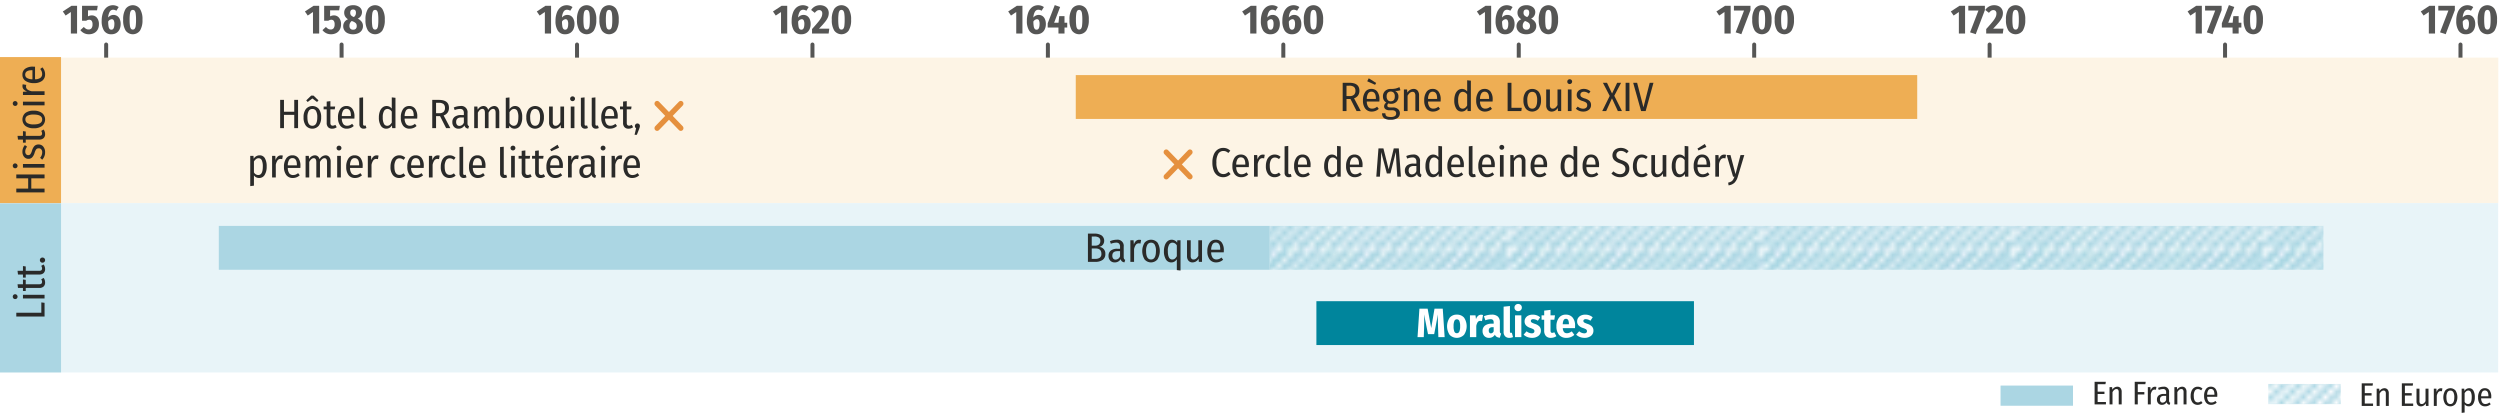 <svg id="ab5688b0-4785-4390-94a1-5c56c6007306" data-name="Frise" xmlns="http://www.w3.org/2000/svg" xmlns:xlink="http://www.w3.org/1999/xlink" viewBox="0 0 456.378 75.37"><defs><pattern id="ec4319bd-e63f-4103-aeea-f0039fcd2a75" data-name="FR - Bleu hachure" width="45.354" height="45.354" patternUnits="userSpaceOnUse" viewBox="0 0 45.354 45.354"><rect width="45.354" height="45.354" style="fill:none"/><line x1="40.948" y1="93.907" x2="90.511" y2="44.345" style="fill:none;stroke:#abd6e3;stroke-linejoin:round;stroke-width:0.75px"/><line x1="43.783" y1="93.907" x2="93.345" y2="44.345" style="fill:none;stroke:#abd6e3;stroke-linejoin:round;stroke-width:0.75px"/><line x1="-4.406" y1="93.907" x2="45.156" y2="44.345" style="fill:none;stroke:#abd6e3;stroke-linejoin:round;stroke-width:0.75px"/><line x1="-1.572" y1="93.907" x2="47.991" y2="44.345" style="fill:none;stroke:#abd6e3;stroke-linejoin:round;stroke-width:0.75px"/><line x1="1.263" y1="93.907" x2="50.826" y2="44.345" style="fill:none;stroke:#abd6e3;stroke-linejoin:round;stroke-width:0.75px"/><line x1="4.098" y1="93.907" x2="53.66" y2="44.345" style="fill:none;stroke:#abd6e3;stroke-linejoin:round;stroke-width:0.75px"/><line x1="6.932" y1="93.907" x2="56.495" y2="44.345" style="fill:none;stroke:#abd6e3;stroke-linejoin:round;stroke-width:0.75px"/><line x1="9.767" y1="93.907" x2="59.33" y2="44.345" style="fill:none;stroke:#abd6e3;stroke-linejoin:round;stroke-width:0.75px"/><line x1="12.602" y1="93.907" x2="62.164" y2="44.345" style="fill:none;stroke:#abd6e3;stroke-linejoin:round;stroke-width:0.75px"/><line x1="15.436" y1="93.907" x2="64.999" y2="44.345" style="fill:none;stroke:#abd6e3;stroke-linejoin:round;stroke-width:0.75px"/><line x1="18.271" y1="93.907" x2="67.834" y2="44.345" style="fill:none;stroke:#abd6e3;stroke-linejoin:round;stroke-width:0.75px"/><line x1="21.106" y1="93.907" x2="70.668" y2="44.345" style="fill:none;stroke:#abd6e3;stroke-linejoin:round;stroke-width:0.75px"/><line x1="23.94" y1="93.907" x2="73.503" y2="44.345" style="fill:none;stroke:#abd6e3;stroke-linejoin:round;stroke-width:0.75px"/><line x1="26.775" y1="93.907" x2="76.337" y2="44.345" style="fill:none;stroke:#abd6e3;stroke-linejoin:round;stroke-width:0.75px"/><line x1="29.61" y1="93.907" x2="79.172" y2="44.345" style="fill:none;stroke:#abd6e3;stroke-linejoin:round;stroke-width:0.75px"/><line x1="32.444" y1="93.907" x2="82.007" y2="44.345" style="fill:none;stroke:#abd6e3;stroke-linejoin:round;stroke-width:0.75px"/><line x1="35.279" y1="93.907" x2="84.841" y2="44.345" style="fill:none;stroke:#abd6e3;stroke-linejoin:round;stroke-width:0.75px"/><line x1="38.113" y1="93.907" x2="87.676" y2="44.345" style="fill:none;stroke:#abd6e3;stroke-linejoin:round;stroke-width:0.75px"/><line x1="40.948" y1="93.907" x2="90.511" y2="44.345" style="fill:none;stroke:#abd6e3;stroke-linejoin:round;stroke-width:0.75px"/><line x1="43.783" y1="93.907" x2="93.345" y2="44.345" style="fill:none;stroke:#abd6e3;stroke-linejoin:round;stroke-width:0.75px"/><line x1="-49.761" y1="93.907" x2="-0.198" y2="44.345" style="fill:none;stroke:#abd6e3;stroke-linejoin:round;stroke-width:0.75px"/><line x1="-46.926" y1="93.907" x2="2.637" y2="44.345" style="fill:none;stroke:#abd6e3;stroke-linejoin:round;stroke-width:0.75px"/><line x1="-44.091" y1="93.907" x2="5.471" y2="44.345" style="fill:none;stroke:#abd6e3;stroke-linejoin:round;stroke-width:0.75px"/><line x1="-41.257" y1="93.907" x2="8.306" y2="44.345" style="fill:none;stroke:#abd6e3;stroke-linejoin:round;stroke-width:0.75px"/><line x1="-38.422" y1="93.907" x2="11.141" y2="44.345" style="fill:none;stroke:#abd6e3;stroke-linejoin:round;stroke-width:0.75px"/><line x1="-35.587" y1="93.907" x2="13.975" y2="44.345" style="fill:none;stroke:#abd6e3;stroke-linejoin:round;stroke-width:0.75px"/><line x1="-32.753" y1="93.907" x2="16.81" y2="44.345" style="fill:none;stroke:#abd6e3;stroke-linejoin:round;stroke-width:0.75px"/><line x1="-29.918" y1="93.907" x2="19.645" y2="44.345" style="fill:none;stroke:#abd6e3;stroke-linejoin:round;stroke-width:0.75px"/><line x1="-27.083" y1="93.907" x2="22.479" y2="44.345" style="fill:none;stroke:#abd6e3;stroke-linejoin:round;stroke-width:0.75px"/><line x1="-24.249" y1="93.907" x2="25.314" y2="44.345" style="fill:none;stroke:#abd6e3;stroke-linejoin:round;stroke-width:0.75px"/><line x1="-21.414" y1="93.907" x2="28.148" y2="44.345" style="fill:none;stroke:#abd6e3;stroke-linejoin:round;stroke-width:0.75px"/><line x1="-18.579" y1="93.907" x2="30.983" y2="44.345" style="fill:none;stroke:#abd6e3;stroke-linejoin:round;stroke-width:0.75px"/><line x1="-15.745" y1="93.907" x2="33.818" y2="44.345" style="fill:none;stroke:#abd6e3;stroke-linejoin:round;stroke-width:0.75px"/><line x1="-12.91" y1="93.907" x2="36.652" y2="44.345" style="fill:none;stroke:#abd6e3;stroke-linejoin:round;stroke-width:0.75px"/><line x1="-10.076" y1="93.907" x2="39.487" y2="44.345" style="fill:none;stroke:#abd6e3;stroke-linejoin:round;stroke-width:0.75px"/><line x1="-7.241" y1="93.907" x2="42.322" y2="44.345" style="fill:none;stroke:#abd6e3;stroke-linejoin:round;stroke-width:0.75px"/><line x1="-4.406" y1="93.907" x2="45.156" y2="44.345" style="fill:none;stroke:#abd6e3;stroke-linejoin:round;stroke-width:0.75px"/><line x1="-1.572" y1="93.907" x2="47.991" y2="44.345" style="fill:none;stroke:#abd6e3;stroke-linejoin:round;stroke-width:0.75px"/><line x1="1.263" y1="93.907" x2="50.826" y2="44.345" style="fill:none;stroke:#abd6e3;stroke-linejoin:round;stroke-width:0.75px"/><line x1="4.098" y1="93.907" x2="53.66" y2="44.345" style="fill:none;stroke:#abd6e3;stroke-linejoin:round;stroke-width:0.75px"/><line x1="6.932" y1="93.907" x2="56.495" y2="44.345" style="fill:none;stroke:#abd6e3;stroke-linejoin:round;stroke-width:0.75px"/><line x1="9.767" y1="93.907" x2="59.33" y2="44.345" style="fill:none;stroke:#abd6e3;stroke-linejoin:round;stroke-width:0.75px"/><line x1="12.602" y1="93.907" x2="62.164" y2="44.345" style="fill:none;stroke:#abd6e3;stroke-linejoin:round;stroke-width:0.75px"/><line x1="15.436" y1="93.907" x2="64.999" y2="44.345" style="fill:none;stroke:#abd6e3;stroke-linejoin:round;stroke-width:0.75px"/><line x1="18.271" y1="93.907" x2="67.834" y2="44.345" style="fill:none;stroke:#abd6e3;stroke-linejoin:round;stroke-width:0.75px"/><line x1="21.106" y1="93.907" x2="70.668" y2="44.345" style="fill:none;stroke:#abd6e3;stroke-linejoin:round;stroke-width:0.75px"/><line x1="23.94" y1="93.907" x2="73.503" y2="44.345" style="fill:none;stroke:#abd6e3;stroke-linejoin:round;stroke-width:0.75px"/><line x1="26.775" y1="93.907" x2="76.337" y2="44.345" style="fill:none;stroke:#abd6e3;stroke-linejoin:round;stroke-width:0.75px"/><line x1="29.61" y1="93.907" x2="79.172" y2="44.345" style="fill:none;stroke:#abd6e3;stroke-linejoin:round;stroke-width:0.75px"/><line x1="32.444" y1="93.907" x2="82.007" y2="44.345" style="fill:none;stroke:#abd6e3;stroke-linejoin:round;stroke-width:0.75px"/><line x1="35.279" y1="93.907" x2="84.841" y2="44.345" style="fill:none;stroke:#abd6e3;stroke-linejoin:round;stroke-width:0.75px"/><line x1="38.113" y1="93.907" x2="87.676" y2="44.345" style="fill:none;stroke:#abd6e3;stroke-linejoin:round;stroke-width:0.75px"/><line x1="40.948" y1="93.907" x2="90.511" y2="44.345" style="fill:none;stroke:#abd6e3;stroke-linejoin:round;stroke-width:0.75px"/><line x1="43.783" y1="93.907" x2="93.345" y2="44.345" style="fill:none;stroke:#abd6e3;stroke-linejoin:round;stroke-width:0.75px"/><line x1="-49.761" y1="93.907" x2="-0.198" y2="44.345" style="fill:none;stroke:#abd6e3;stroke-linejoin:round;stroke-width:0.75px"/><line x1="-46.926" y1="93.907" x2="2.637" y2="44.345" style="fill:none;stroke:#abd6e3;stroke-linejoin:round;stroke-width:0.75px"/><line x1="-44.091" y1="93.907" x2="5.471" y2="44.345" style="fill:none;stroke:#abd6e3;stroke-linejoin:round;stroke-width:0.75px"/><line x1="-41.257" y1="93.907" x2="8.306" y2="44.345" style="fill:none;stroke:#abd6e3;stroke-linejoin:round;stroke-width:0.75px"/><line x1="-38.422" y1="93.907" x2="11.141" y2="44.345" style="fill:none;stroke:#abd6e3;stroke-linejoin:round;stroke-width:0.75px"/><line x1="-35.587" y1="93.907" x2="13.975" y2="44.345" style="fill:none;stroke:#abd6e3;stroke-linejoin:round;stroke-width:0.75px"/><line x1="-32.753" y1="93.907" x2="16.81" y2="44.345" style="fill:none;stroke:#abd6e3;stroke-linejoin:round;stroke-width:0.75px"/><line x1="-29.918" y1="93.907" x2="19.645" y2="44.345" style="fill:none;stroke:#abd6e3;stroke-linejoin:round;stroke-width:0.75px"/><line x1="-27.083" y1="93.907" x2="22.479" y2="44.345" style="fill:none;stroke:#abd6e3;stroke-linejoin:round;stroke-width:0.75px"/><line x1="-24.249" y1="93.907" x2="25.314" y2="44.345" style="fill:none;stroke:#abd6e3;stroke-linejoin:round;stroke-width:0.75px"/><line x1="-21.414" y1="93.907" x2="28.148" y2="44.345" style="fill:none;stroke:#abd6e3;stroke-linejoin:round;stroke-width:0.75px"/><line x1="-18.579" y1="93.907" x2="30.983" y2="44.345" style="fill:none;stroke:#abd6e3;stroke-linejoin:round;stroke-width:0.75px"/><line x1="-15.745" y1="93.907" x2="33.818" y2="44.345" style="fill:none;stroke:#abd6e3;stroke-linejoin:round;stroke-width:0.75px"/><line x1="-12.91" y1="93.907" x2="36.652" y2="44.345" style="fill:none;stroke:#abd6e3;stroke-linejoin:round;stroke-width:0.75px"/><line x1="-10.076" y1="93.907" x2="39.487" y2="44.345" style="fill:none;stroke:#abd6e3;stroke-linejoin:round;stroke-width:0.75px"/><line x1="-7.241" y1="93.907" x2="42.322" y2="44.345" style="fill:none;stroke:#abd6e3;stroke-linejoin:round;stroke-width:0.75px"/><line x1="-4.406" y1="93.907" x2="45.156" y2="44.345" style="fill:none;stroke:#abd6e3;stroke-linejoin:round;stroke-width:0.75px"/><line x1="-1.572" y1="93.907" x2="47.991" y2="44.345" style="fill:none;stroke:#abd6e3;stroke-linejoin:round;stroke-width:0.75px"/><line x1="1.263" y1="93.907" x2="50.826" y2="44.345" style="fill:none;stroke:#abd6e3;stroke-linejoin:round;stroke-width:0.75px"/><line x1="-49.761" y1="93.907" x2="-0.198" y2="44.345" style="fill:none;stroke:#abd6e3;stroke-linejoin:round;stroke-width:0.75px"/><line x1="-46.926" y1="93.907" x2="2.637" y2="44.345" style="fill:none;stroke:#abd6e3;stroke-linejoin:round;stroke-width:0.75px"/><line x1="-44.091" y1="93.907" x2="5.471" y2="44.345" style="fill:none;stroke:#abd6e3;stroke-linejoin:round;stroke-width:0.75px"/><line x1="40.948" y1="48.553" x2="90.511" y2="-1.01" style="fill:none;stroke:#abd6e3;stroke-linejoin:round;stroke-width:0.75px"/><line x1="43.783" y1="48.553" x2="93.345" y2="-1.01" style="fill:none;stroke:#abd6e3;stroke-linejoin:round;stroke-width:0.75px"/><line x1="-4.406" y1="48.553" x2="45.156" y2="-1.01" style="fill:none;stroke:#abd6e3;stroke-linejoin:round;stroke-width:0.75px"/><line x1="-1.572" y1="48.553" x2="47.991" y2="-1.01" style="fill:none;stroke:#abd6e3;stroke-linejoin:round;stroke-width:0.75px"/><line x1="1.263" y1="48.553" x2="50.826" y2="-1.01" style="fill:none;stroke:#abd6e3;stroke-linejoin:round;stroke-width:0.75px"/><line x1="4.098" y1="48.553" x2="53.66" y2="-1.01" style="fill:none;stroke:#abd6e3;stroke-linejoin:round;stroke-width:0.75px"/><line x1="6.932" y1="48.553" x2="56.495" y2="-1.01" style="fill:none;stroke:#abd6e3;stroke-linejoin:round;stroke-width:0.75px"/><line x1="9.767" y1="48.553" x2="59.33" y2="-1.01" style="fill:none;stroke:#abd6e3;stroke-linejoin:round;stroke-width:0.75px"/><line x1="12.602" y1="48.553" x2="62.164" y2="-1.01" style="fill:none;stroke:#abd6e3;stroke-linejoin:round;stroke-width:0.75px"/><line x1="15.436" y1="48.553" x2="64.999" y2="-1.01" style="fill:none;stroke:#abd6e3;stroke-linejoin:round;stroke-width:0.75px"/><line x1="18.271" y1="48.553" x2="67.834" y2="-1.01" style="fill:none;stroke:#abd6e3;stroke-linejoin:round;stroke-width:0.75px"/><line x1="21.106" y1="48.553" x2="70.668" y2="-1.01" style="fill:none;stroke:#abd6e3;stroke-linejoin:round;stroke-width:0.75px"/><line x1="23.94" y1="48.553" x2="73.503" y2="-1.01" style="fill:none;stroke:#abd6e3;stroke-linejoin:round;stroke-width:0.75px"/><line x1="26.775" y1="48.553" x2="76.337" y2="-1.01" style="fill:none;stroke:#abd6e3;stroke-linejoin:round;stroke-width:0.75px"/><line x1="29.61" y1="48.553" x2="79.172" y2="-1.01" style="fill:none;stroke:#abd6e3;stroke-linejoin:round;stroke-width:0.75px"/><line x1="32.444" y1="48.553" x2="82.007" y2="-1.01" style="fill:none;stroke:#abd6e3;stroke-linejoin:round;stroke-width:0.75px"/><line x1="35.279" y1="48.553" x2="84.841" y2="-1.01" style="fill:none;stroke:#abd6e3;stroke-linejoin:round;stroke-width:0.75px"/><line x1="38.113" y1="48.553" x2="87.676" y2="-1.01" style="fill:none;stroke:#abd6e3;stroke-linejoin:round;stroke-width:0.75px"/><line x1="40.948" y1="48.553" x2="90.511" y2="-1.01" style="fill:none;stroke:#abd6e3;stroke-linejoin:round;stroke-width:0.75px"/><line x1="43.783" y1="48.553" x2="93.345" y2="-1.01" style="fill:none;stroke:#abd6e3;stroke-linejoin:round;stroke-width:0.75px"/><line x1="-49.761" y1="48.553" x2="-0.198" y2="-1.01" style="fill:none;stroke:#abd6e3;stroke-linejoin:round;stroke-width:0.75px"/><line x1="-46.926" y1="48.553" x2="2.637" y2="-1.01" style="fill:none;stroke:#abd6e3;stroke-linejoin:round;stroke-width:0.75px"/><line x1="-44.091" y1="48.553" x2="5.471" y2="-1.01" style="fill:none;stroke:#abd6e3;stroke-linejoin:round;stroke-width:0.75px"/><line x1="-41.257" y1="48.553" x2="8.306" y2="-1.01" style="fill:none;stroke:#abd6e3;stroke-linejoin:round;stroke-width:0.75px"/><line x1="-38.422" y1="48.553" x2="11.141" y2="-1.01" style="fill:none;stroke:#abd6e3;stroke-linejoin:round;stroke-width:0.75px"/><line x1="-35.587" y1="48.553" x2="13.975" y2="-1.01" style="fill:none;stroke:#abd6e3;stroke-linejoin:round;stroke-width:0.75px"/><line x1="-32.753" y1="48.553" x2="16.81" y2="-1.01" style="fill:none;stroke:#abd6e3;stroke-linejoin:round;stroke-width:0.75px"/><line x1="-29.918" y1="48.553" x2="19.645" y2="-1.01" style="fill:none;stroke:#abd6e3;stroke-linejoin:round;stroke-width:0.75px"/><line x1="-27.083" y1="48.553" x2="22.479" y2="-1.01" style="fill:none;stroke:#abd6e3;stroke-linejoin:round;stroke-width:0.75px"/><line x1="-24.249" y1="48.553" x2="25.314" y2="-1.01" style="fill:none;stroke:#abd6e3;stroke-linejoin:round;stroke-width:0.75px"/><line x1="-21.414" y1="48.553" x2="28.148" y2="-1.01" style="fill:none;stroke:#abd6e3;stroke-linejoin:round;stroke-width:0.75px"/><line x1="-18.579" y1="48.553" x2="30.983" y2="-1.01" style="fill:none;stroke:#abd6e3;stroke-linejoin:round;stroke-width:0.75px"/><line x1="-15.745" y1="48.553" x2="33.818" y2="-1.01" style="fill:none;stroke:#abd6e3;stroke-linejoin:round;stroke-width:0.75px"/><line x1="-12.91" y1="48.553" x2="36.652" y2="-1.01" style="fill:none;stroke:#abd6e3;stroke-linejoin:round;stroke-width:0.75px"/><line x1="-10.076" y1="48.553" x2="39.487" y2="-1.01" style="fill:none;stroke:#abd6e3;stroke-linejoin:round;stroke-width:0.75px"/><line x1="-7.241" y1="48.553" x2="42.322" y2="-1.01" style="fill:none;stroke:#abd6e3;stroke-linejoin:round;stroke-width:0.75px"/><line x1="-4.406" y1="48.553" x2="45.156" y2="-1.01" style="fill:none;stroke:#abd6e3;stroke-linejoin:round;stroke-width:0.75px"/><line x1="-1.572" y1="48.553" x2="47.991" y2="-1.01" style="fill:none;stroke:#abd6e3;stroke-linejoin:round;stroke-width:0.75px"/><line x1="1.263" y1="48.553" x2="50.826" y2="-1.01" style="fill:none;stroke:#abd6e3;stroke-linejoin:round;stroke-width:0.75px"/><line x1="4.098" y1="48.553" x2="53.66" y2="-1.01" style="fill:none;stroke:#abd6e3;stroke-linejoin:round;stroke-width:0.75px"/><line x1="6.932" y1="48.553" x2="56.495" y2="-1.01" style="fill:none;stroke:#abd6e3;stroke-linejoin:round;stroke-width:0.75px"/><line x1="9.767" y1="48.553" x2="59.33" y2="-1.01" style="fill:none;stroke:#abd6e3;stroke-linejoin:round;stroke-width:0.75px"/><line x1="12.602" y1="48.553" x2="62.164" y2="-1.01" style="fill:none;stroke:#abd6e3;stroke-linejoin:round;stroke-width:0.75px"/><line x1="15.436" y1="48.553" x2="64.999" y2="-1.01" style="fill:none;stroke:#abd6e3;stroke-linejoin:round;stroke-width:0.75px"/><line x1="18.271" y1="48.553" x2="67.834" y2="-1.01" style="fill:none;stroke:#abd6e3;stroke-linejoin:round;stroke-width:0.75px"/><line x1="21.106" y1="48.553" x2="70.668" y2="-1.01" style="fill:none;stroke:#abd6e3;stroke-linejoin:round;stroke-width:0.75px"/><line x1="23.94" y1="48.553" x2="73.503" y2="-1.01" style="fill:none;stroke:#abd6e3;stroke-linejoin:round;stroke-width:0.75px"/><line x1="26.775" y1="48.553" x2="76.337" y2="-1.01" style="fill:none;stroke:#abd6e3;stroke-linejoin:round;stroke-width:0.75px"/><line x1="29.61" y1="48.553" x2="79.172" y2="-1.01" style="fill:none;stroke:#abd6e3;stroke-linejoin:round;stroke-width:0.75px"/><line x1="32.444" y1="48.553" x2="82.007" y2="-1.01" style="fill:none;stroke:#abd6e3;stroke-linejoin:round;stroke-width:0.75px"/><line x1="35.279" y1="48.553" x2="84.841" y2="-1.01" style="fill:none;stroke:#abd6e3;stroke-linejoin:round;stroke-width:0.75px"/><line x1="38.113" y1="48.553" x2="87.676" y2="-1.01" style="fill:none;stroke:#abd6e3;stroke-linejoin:round;stroke-width:0.75px"/><line x1="40.948" y1="48.553" x2="90.511" y2="-1.01" style="fill:none;stroke:#abd6e3;stroke-linejoin:round;stroke-width:0.75px"/><line x1="43.783" y1="48.553" x2="93.345" y2="-1.01" style="fill:none;stroke:#abd6e3;stroke-linejoin:round;stroke-width:0.75px"/><line x1="46.617" y1="48.553" x2="96.18" y2="-1.01" style="fill:none;stroke:#abd6e3;stroke-linejoin:round;stroke-width:0.75px"/><line x1="-49.761" y1="48.553" x2="-0.198" y2="-1.01" style="fill:none;stroke:#abd6e3;stroke-linejoin:round;stroke-width:0.75px"/><line x1="-46.926" y1="48.553" x2="2.637" y2="-1.01" style="fill:none;stroke:#abd6e3;stroke-linejoin:round;stroke-width:0.75px"/><line x1="-44.091" y1="48.553" x2="5.471" y2="-1.01" style="fill:none;stroke:#abd6e3;stroke-linejoin:round;stroke-width:0.75px"/><line x1="-41.257" y1="48.553" x2="8.306" y2="-1.01" style="fill:none;stroke:#abd6e3;stroke-linejoin:round;stroke-width:0.75px"/><line x1="-38.422" y1="48.553" x2="11.141" y2="-1.01" style="fill:none;stroke:#abd6e3;stroke-linejoin:round;stroke-width:0.75px"/><line x1="-35.587" y1="48.553" x2="13.975" y2="-1.01" style="fill:none;stroke:#abd6e3;stroke-linejoin:round;stroke-width:0.75px"/><line x1="-32.753" y1="48.553" x2="16.81" y2="-1.01" style="fill:none;stroke:#abd6e3;stroke-linejoin:round;stroke-width:0.75px"/><line x1="-29.918" y1="48.553" x2="19.645" y2="-1.01" style="fill:none;stroke:#abd6e3;stroke-linejoin:round;stroke-width:0.75px"/><line x1="-27.083" y1="48.553" x2="22.479" y2="-1.01" style="fill:none;stroke:#abd6e3;stroke-linejoin:round;stroke-width:0.75px"/><line x1="-24.249" y1="48.553" x2="25.314" y2="-1.01" style="fill:none;stroke:#abd6e3;stroke-linejoin:round;stroke-width:0.75px"/><line x1="-21.414" y1="48.553" x2="28.148" y2="-1.01" style="fill:none;stroke:#abd6e3;stroke-linejoin:round;stroke-width:0.75px"/><line x1="-18.579" y1="48.553" x2="30.983" y2="-1.01" style="fill:none;stroke:#abd6e3;stroke-linejoin:round;stroke-width:0.75px"/><line x1="-15.745" y1="48.553" x2="33.818" y2="-1.01" style="fill:none;stroke:#abd6e3;stroke-linejoin:round;stroke-width:0.75px"/><line x1="-12.91" y1="48.553" x2="36.652" y2="-1.01" style="fill:none;stroke:#abd6e3;stroke-linejoin:round;stroke-width:0.75px"/><line x1="-10.076" y1="48.553" x2="39.487" y2="-1.01" style="fill:none;stroke:#abd6e3;stroke-linejoin:round;stroke-width:0.75px"/><line x1="-7.241" y1="48.553" x2="42.322" y2="-1.01" style="fill:none;stroke:#abd6e3;stroke-linejoin:round;stroke-width:0.75px"/><line x1="-4.406" y1="48.553" x2="45.156" y2="-1.01" style="fill:none;stroke:#abd6e3;stroke-linejoin:round;stroke-width:0.75px"/><line x1="-1.572" y1="48.553" x2="47.991" y2="-1.01" style="fill:none;stroke:#abd6e3;stroke-linejoin:round;stroke-width:0.75px"/><line x1="1.263" y1="48.553" x2="50.826" y2="-1.01" style="fill:none;stroke:#abd6e3;stroke-linejoin:round;stroke-width:0.75px"/><line x1="-49.761" y1="48.553" x2="-0.198" y2="-1.01" style="fill:none;stroke:#abd6e3;stroke-linejoin:round;stroke-width:0.75px"/><line x1="-46.926" y1="48.553" x2="2.637" y2="-1.01" style="fill:none;stroke:#abd6e3;stroke-linejoin:round;stroke-width:0.75px"/><line x1="-44.091" y1="48.553" x2="5.471" y2="-1.01" style="fill:none;stroke:#abd6e3;stroke-linejoin:round;stroke-width:0.75px"/><line x1="40.948" y1="3.199" x2="90.511" y2="-46.364" style="fill:none;stroke:#abd6e3;stroke-linejoin:round;stroke-width:0.75px"/><line x1="43.783" y1="3.199" x2="93.345" y2="-46.364" style="fill:none;stroke:#abd6e3;stroke-linejoin:round;stroke-width:0.75px"/><line x1="-4.406" y1="3.199" x2="45.156" y2="-46.364" style="fill:none;stroke:#abd6e3;stroke-linejoin:round;stroke-width:0.75px"/><line x1="-1.572" y1="3.199" x2="47.991" y2="-46.364" style="fill:none;stroke:#abd6e3;stroke-linejoin:round;stroke-width:0.75px"/><line x1="1.263" y1="3.199" x2="50.826" y2="-46.364" style="fill:none;stroke:#abd6e3;stroke-linejoin:round;stroke-width:0.75px"/><line x1="4.098" y1="3.199" x2="53.66" y2="-46.364" style="fill:none;stroke:#abd6e3;stroke-linejoin:round;stroke-width:0.75px"/><line x1="6.932" y1="3.199" x2="56.495" y2="-46.364" style="fill:none;stroke:#abd6e3;stroke-linejoin:round;stroke-width:0.75px"/><line x1="9.767" y1="3.199" x2="59.33" y2="-46.364" style="fill:none;stroke:#abd6e3;stroke-linejoin:round;stroke-width:0.75px"/><line x1="12.602" y1="3.199" x2="62.164" y2="-46.364" style="fill:none;stroke:#abd6e3;stroke-linejoin:round;stroke-width:0.75px"/><line x1="15.436" y1="3.199" x2="64.999" y2="-46.364" style="fill:none;stroke:#abd6e3;stroke-linejoin:round;stroke-width:0.75px"/><line x1="18.271" y1="3.199" x2="67.834" y2="-46.364" style="fill:none;stroke:#abd6e3;stroke-linejoin:round;stroke-width:0.75px"/><line x1="21.106" y1="3.199" x2="70.668" y2="-46.364" style="fill:none;stroke:#abd6e3;stroke-linejoin:round;stroke-width:0.75px"/><line x1="23.94" y1="3.199" x2="73.503" y2="-46.364" style="fill:none;stroke:#abd6e3;stroke-linejoin:round;stroke-width:0.75px"/><line x1="26.775" y1="3.199" x2="76.337" y2="-46.364" style="fill:none;stroke:#abd6e3;stroke-linejoin:round;stroke-width:0.75px"/><line x1="29.61" y1="3.199" x2="79.172" y2="-46.364" style="fill:none;stroke:#abd6e3;stroke-linejoin:round;stroke-width:0.75px"/><line x1="32.444" y1="3.199" x2="82.007" y2="-46.364" style="fill:none;stroke:#abd6e3;stroke-linejoin:round;stroke-width:0.75px"/><line x1="35.279" y1="3.199" x2="84.841" y2="-46.364" style="fill:none;stroke:#abd6e3;stroke-linejoin:round;stroke-width:0.75px"/><line x1="38.113" y1="3.199" x2="87.676" y2="-46.364" style="fill:none;stroke:#abd6e3;stroke-linejoin:round;stroke-width:0.75px"/><line x1="40.948" y1="3.199" x2="90.511" y2="-46.364" style="fill:none;stroke:#abd6e3;stroke-linejoin:round;stroke-width:0.75px"/><line x1="43.783" y1="3.199" x2="93.345" y2="-46.364" style="fill:none;stroke:#abd6e3;stroke-linejoin:round;stroke-width:0.75px"/><line x1="-49.761" y1="3.199" x2="-0.198" y2="-46.364" style="fill:none;stroke:#abd6e3;stroke-linejoin:round;stroke-width:0.75px"/><line x1="-46.926" y1="3.199" x2="2.637" y2="-46.364" style="fill:none;stroke:#abd6e3;stroke-linejoin:round;stroke-width:0.75px"/><line x1="-44.091" y1="3.199" x2="5.471" y2="-46.364" style="fill:none;stroke:#abd6e3;stroke-linejoin:round;stroke-width:0.75px"/><line x1="-41.257" y1="3.199" x2="8.306" y2="-46.364" style="fill:none;stroke:#abd6e3;stroke-linejoin:round;stroke-width:0.75px"/><line x1="-38.422" y1="3.199" x2="11.141" y2="-46.364" style="fill:none;stroke:#abd6e3;stroke-linejoin:round;stroke-width:0.75px"/><line x1="-35.587" y1="3.199" x2="13.975" y2="-46.364" style="fill:none;stroke:#abd6e3;stroke-linejoin:round;stroke-width:0.75px"/><line x1="-32.753" y1="3.199" x2="16.81" y2="-46.364" style="fill:none;stroke:#abd6e3;stroke-linejoin:round;stroke-width:0.75px"/><line x1="-29.918" y1="3.199" x2="19.645" y2="-46.364" style="fill:none;stroke:#abd6e3;stroke-linejoin:round;stroke-width:0.75px"/><line x1="-27.083" y1="3.199" x2="22.479" y2="-46.364" style="fill:none;stroke:#abd6e3;stroke-linejoin:round;stroke-width:0.75px"/><line x1="-24.249" y1="3.199" x2="25.314" y2="-46.364" style="fill:none;stroke:#abd6e3;stroke-linejoin:round;stroke-width:0.75px"/><line x1="-21.414" y1="3.199" x2="28.148" y2="-46.364" style="fill:none;stroke:#abd6e3;stroke-linejoin:round;stroke-width:0.75px"/><line x1="-18.579" y1="3.199" x2="30.983" y2="-46.364" style="fill:none;stroke:#abd6e3;stroke-linejoin:round;stroke-width:0.75px"/><line x1="-15.745" y1="3.199" x2="33.818" y2="-46.364" style="fill:none;stroke:#abd6e3;stroke-linejoin:round;stroke-width:0.75px"/><line x1="-12.91" y1="3.199" x2="36.652" y2="-46.364" style="fill:none;stroke:#abd6e3;stroke-linejoin:round;stroke-width:0.75px"/><line x1="-10.076" y1="3.199" x2="39.487" y2="-46.364" style="fill:none;stroke:#abd6e3;stroke-linejoin:round;stroke-width:0.75px"/><line x1="-7.241" y1="3.199" x2="42.322" y2="-46.364" style="fill:none;stroke:#abd6e3;stroke-linejoin:round;stroke-width:0.75px"/><line x1="-4.406" y1="3.199" x2="45.156" y2="-46.364" style="fill:none;stroke:#abd6e3;stroke-linejoin:round;stroke-width:0.75px"/><line x1="-1.572" y1="3.199" x2="47.991" y2="-46.364" style="fill:none;stroke:#abd6e3;stroke-linejoin:round;stroke-width:0.75px"/><line x1="1.263" y1="3.199" x2="50.826" y2="-46.364" style="fill:none;stroke:#abd6e3;stroke-linejoin:round;stroke-width:0.75px"/><line x1="4.098" y1="3.199" x2="53.66" y2="-46.364" style="fill:none;stroke:#abd6e3;stroke-linejoin:round;stroke-width:0.75px"/><line x1="6.932" y1="3.199" x2="56.495" y2="-46.364" style="fill:none;stroke:#abd6e3;stroke-linejoin:round;stroke-width:0.75px"/><line x1="9.767" y1="3.199" x2="59.33" y2="-46.364" style="fill:none;stroke:#abd6e3;stroke-linejoin:round;stroke-width:0.75px"/><line x1="12.602" y1="3.199" x2="62.164" y2="-46.364" style="fill:none;stroke:#abd6e3;stroke-linejoin:round;stroke-width:0.75px"/><line x1="15.436" y1="3.199" x2="64.999" y2="-46.364" style="fill:none;stroke:#abd6e3;stroke-linejoin:round;stroke-width:0.75px"/><line x1="18.271" y1="3.199" x2="67.834" y2="-46.364" style="fill:none;stroke:#abd6e3;stroke-linejoin:round;stroke-width:0.75px"/><line x1="21.106" y1="3.199" x2="70.668" y2="-46.364" style="fill:none;stroke:#abd6e3;stroke-linejoin:round;stroke-width:0.75px"/><line x1="23.94" y1="3.199" x2="73.503" y2="-46.364" style="fill:none;stroke:#abd6e3;stroke-linejoin:round;stroke-width:0.75px"/><line x1="26.775" y1="3.199" x2="76.337" y2="-46.364" style="fill:none;stroke:#abd6e3;stroke-linejoin:round;stroke-width:0.75px"/><line x1="29.61" y1="3.199" x2="79.172" y2="-46.364" style="fill:none;stroke:#abd6e3;stroke-linejoin:round;stroke-width:0.75px"/><line x1="32.444" y1="3.199" x2="82.007" y2="-46.364" style="fill:none;stroke:#abd6e3;stroke-linejoin:round;stroke-width:0.75px"/><line x1="35.279" y1="3.199" x2="84.841" y2="-46.364" style="fill:none;stroke:#abd6e3;stroke-linejoin:round;stroke-width:0.75px"/><line x1="38.113" y1="3.199" x2="87.676" y2="-46.364" style="fill:none;stroke:#abd6e3;stroke-linejoin:round;stroke-width:0.75px"/><line x1="40.948" y1="3.199" x2="90.511" y2="-46.364" style="fill:none;stroke:#abd6e3;stroke-linejoin:round;stroke-width:0.75px"/><line x1="43.783" y1="3.199" x2="93.345" y2="-46.364" style="fill:none;stroke:#abd6e3;stroke-linejoin:round;stroke-width:0.75px"/><line x1="-49.761" y1="3.199" x2="-0.198" y2="-46.364" style="fill:none;stroke:#abd6e3;stroke-linejoin:round;stroke-width:0.75px"/><line x1="-46.926" y1="3.199" x2="2.637" y2="-46.364" style="fill:none;stroke:#abd6e3;stroke-linejoin:round;stroke-width:0.75px"/><line x1="-44.091" y1="3.199" x2="5.471" y2="-46.364" style="fill:none;stroke:#abd6e3;stroke-linejoin:round;stroke-width:0.75px"/><line x1="-41.257" y1="3.199" x2="8.306" y2="-46.364" style="fill:none;stroke:#abd6e3;stroke-linejoin:round;stroke-width:0.75px"/><line x1="-38.422" y1="3.199" x2="11.141" y2="-46.364" style="fill:none;stroke:#abd6e3;stroke-linejoin:round;stroke-width:0.75px"/><line x1="-35.587" y1="3.199" x2="13.975" y2="-46.364" style="fill:none;stroke:#abd6e3;stroke-linejoin:round;stroke-width:0.75px"/><line x1="-32.753" y1="3.199" x2="16.81" y2="-46.364" style="fill:none;stroke:#abd6e3;stroke-linejoin:round;stroke-width:0.75px"/><line x1="-29.918" y1="3.199" x2="19.645" y2="-46.364" style="fill:none;stroke:#abd6e3;stroke-linejoin:round;stroke-width:0.75px"/><line x1="-27.083" y1="3.199" x2="22.479" y2="-46.364" style="fill:none;stroke:#abd6e3;stroke-linejoin:round;stroke-width:0.75px"/><line x1="-24.249" y1="3.199" x2="25.314" y2="-46.364" style="fill:none;stroke:#abd6e3;stroke-linejoin:round;stroke-width:0.75px"/><line x1="-21.414" y1="3.199" x2="28.148" y2="-46.364" style="fill:none;stroke:#abd6e3;stroke-linejoin:round;stroke-width:0.75px"/><line x1="-18.579" y1="3.199" x2="30.983" y2="-46.364" style="fill:none;stroke:#abd6e3;stroke-linejoin:round;stroke-width:0.75px"/><line x1="-15.745" y1="3.199" x2="33.818" y2="-46.364" style="fill:none;stroke:#abd6e3;stroke-linejoin:round;stroke-width:0.75px"/><line x1="-12.91" y1="3.199" x2="36.652" y2="-46.364" style="fill:none;stroke:#abd6e3;stroke-linejoin:round;stroke-width:0.75px"/><line x1="-10.076" y1="3.199" x2="39.487" y2="-46.364" style="fill:none;stroke:#abd6e3;stroke-linejoin:round;stroke-width:0.75px"/><line x1="-7.241" y1="3.199" x2="42.322" y2="-46.364" style="fill:none;stroke:#abd6e3;stroke-linejoin:round;stroke-width:0.75px"/><line x1="-4.406" y1="3.199" x2="45.156" y2="-46.364" style="fill:none;stroke:#abd6e3;stroke-linejoin:round;stroke-width:0.75px"/><line x1="-1.572" y1="3.199" x2="47.991" y2="-46.364" style="fill:none;stroke:#abd6e3;stroke-linejoin:round;stroke-width:0.75px"/><line x1="1.263" y1="3.199" x2="50.826" y2="-46.364" style="fill:none;stroke:#abd6e3;stroke-linejoin:round;stroke-width:0.75px"/><line x1="-49.761" y1="3.199" x2="-0.198" y2="-46.364" style="fill:none;stroke:#abd6e3;stroke-linejoin:round;stroke-width:0.75px"/><line x1="-46.926" y1="3.199" x2="2.637" y2="-46.364" style="fill:none;stroke:#abd6e3;stroke-linejoin:round;stroke-width:0.75px"/><line x1="-44.091" y1="3.199" x2="5.471" y2="-46.364" style="fill:none;stroke:#abd6e3;stroke-linejoin:round;stroke-width:0.75px"/></pattern><symbol id="a8deed0e-1320-40b3-8c19-5c098b62a1fd" data-name="FR1 - frise graduation" viewBox="0 0 0.75 6.419"><line x1="0.375" y1="6.044" x2="0.375" y2="0.375" style="fill:none;stroke:#565655;stroke-linecap:round;stroke-miterlimit:10;stroke-width:0.75px"/></symbol><symbol id="b4dcd789-13c7-4bd6-a201-2c279433cdd0" data-name="FR1 - frise croix 2" viewBox="0 0 5.478 5.478"><line x1="0.5" y1="0.5" x2="4.978" y2="4.978" style="fill:none;stroke:#e5903e;stroke-linecap:round;stroke-miterlimit:10"/><line x1="4.978" y1="0.5" x2="0.5" y2="4.978" style="fill:none;stroke:#e5903e;stroke-linecap:round;stroke-miterlimit:10"/></symbol></defs><g id="a5290656-d18c-43f8-b2e0-f36e0748460a" data-name="texte condensed 7,5pt"><g id="f4eb9445-ffa2-4427-8b45-217694150755" data-name="graduation"><path d="M272.21,1.064v5.062H271.077V2.189l-.96.652-.51-.75,1.567-1.027Z" style="fill:#565655"/><path d="M275.852,2.916a1.294,1.294,0,0,1,.465.574,2.212,2.212,0,0,1,.169.904,2.213,2.213,0,0,1-.202.964,1.544,1.544,0,0,1-.582.66,1.669,1.669,0,0,1-.903.236,1.516,1.516,0,0,1-1.339-.637,3.171,3.171,0,0,1-.438-1.808,4.198,4.198,0,0,1,.247-1.508,2.216,2.216,0,0,1,.709-.997A1.845,1.845,0,0,1,276.125,1.289l-.42.675a1.123,1.123,0,0,0-.6-.188.708.708,0,0,0-.611.36,2.278,2.278,0,0,0-.289,1.065,1.206,1.206,0,0,1,.976-.48A1.193,1.193,0,0,1,275.852,2.916Zm-.514,1.493a1.46,1.46,0,0,0-.12-.702.4.4,0,0,0-.367-.199.836.836,0,0,0-.646.428,5.397,5.397,0,0,0,.067.881.98.98,0,0,0,.185.461.425.425,0,0,0,.341.143Q275.322,5.421,275.338,4.409Z" style="fill:#565655"/><path d="M280.216,3.989a1.311,1.311,0,0,1,.229.765,1.384,1.384,0,0,1-.844,1.305,2.305,2.305,0,0,1-.986.195,2.2,2.2,0,0,1-.956-.191,1.376,1.376,0,0,1-.821-1.286,1.336,1.336,0,0,1,.878-1.26,1.521,1.521,0,0,1-.536-.537,1.365,1.365,0,0,1-.161-.664,1.28,1.28,0,0,1,.202-.72,1.326,1.326,0,0,1,.57-.477,1.99,1.99,0,0,1,.84-.168,1.88,1.88,0,0,1,1.185.349,1.144,1.144,0,0,1,.45.956,1.286,1.286,0,0,1-.772,1.147A1.937,1.937,0,0,1,280.216,3.989ZM279.14,5.245a.7.7,0,0,0,.165-.499.735.735,0,0,0-.146-.484,1.433,1.433,0,0,0-.536-.341l-.218-.09a1.033,1.033,0,0,0-.427.893.707.707,0,0,0,.176.521.674.674,0,0,0,.499.176A.636.636,0,0,0,279.14,5.245Zm-1.02-2.914a.712.712,0,0,0,.119.431,1.012,1.012,0,0,0,.405.289l.135.068a1.042,1.042,0,0,0,.301-.368,1.077,1.077,0,0,0,.082-.435q0-.585-.518-.585Q278.12,1.731,278.12,2.332Z" style="fill:#565655"/><path d="M283.974,1.626a3.54,3.54,0,0,1,.453,1.973,3.578,3.578,0,0,1-.449,1.983,1.619,1.619,0,0,1-2.625,0,3.57,3.57,0,0,1-.45-1.983,3.551,3.551,0,0,1,.45-1.98,1.615,1.615,0,0,1,2.621.007Zm-1.65.337a1.222,1.222,0,0,0-.184.544A7.568,7.568,0,0,0,282.08,3.599a7.726,7.726,0,0,0,.06,1.103,1.197,1.197,0,0,0,.184.543.415.415,0,0,0,.342.154.425.425,0,0,0,.345-.154,1.123,1.123,0,0,0,.184-.54,8.259,8.259,0,0,0,.057-1.106A7.622,7.622,0,0,0,283.189,2.5a1.177,1.177,0,0,0-.184-.54.452.452,0,0,0-.683.003Z" style="fill:#565655"/><path d="M229.362,1.064v5.062h-1.133V2.189l-.96.652-.51-.75,1.567-1.027Z" style="fill:#565655"/><path d="M233.003,2.916a1.294,1.294,0,0,1,.465.574,2.212,2.212,0,0,1,.169.904,2.213,2.213,0,0,1-.202.964,1.544,1.544,0,0,1-.582.66,1.669,1.669,0,0,1-.903.236,1.516,1.516,0,0,1-1.339-.637,3.171,3.171,0,0,1-.438-1.808,4.198,4.198,0,0,1,.247-1.508,2.216,2.216,0,0,1,.709-.997,1.845,1.845,0,0,1,2.148-.015l-.42.675a1.123,1.123,0,0,0-.6-.188.708.708,0,0,0-.611.36,2.278,2.278,0,0,0-.289,1.065,1.206,1.206,0,0,1,.976-.48A1.193,1.193,0,0,1,233.003,2.916Zm-.514,1.493a1.46,1.46,0,0,0-.12-.702.4.4,0,0,0-.367-.199.836.836,0,0,0-.646.428,5.397,5.397,0,0,0,.067.881.979.979,0,0,0,.185.461.425.425,0,0,0,.341.143Q232.474,5.421,232.489,4.409Z" style="fill:#565655"/><path d="M236.926,2.916a1.294,1.294,0,0,1,.465.574,2.212,2.212,0,0,1,.169.904,2.213,2.213,0,0,1-.202.964,1.544,1.544,0,0,1-.582.66,1.669,1.669,0,0,1-.903.236,1.516,1.516,0,0,1-1.339-.637,3.171,3.171,0,0,1-.438-1.808,4.198,4.198,0,0,1,.247-1.508,2.216,2.216,0,0,1,.709-.997,1.845,1.845,0,0,1,2.148-.015l-.42.675a1.123,1.123,0,0,0-.6-.188.708.708,0,0,0-.611.36,2.278,2.278,0,0,0-.289,1.065,1.206,1.206,0,0,1,.976-.48A1.193,1.193,0,0,1,236.926,2.916Zm-.514,1.493a1.46,1.46,0,0,0-.12-.702.4.4,0,0,0-.367-.199.836.836,0,0,0-.646.428,5.397,5.397,0,0,0,.067.881.98.98,0,0,0,.185.461.425.425,0,0,0,.341.143Q236.396,5.421,236.412,4.409Z" style="fill:#565655"/><path d="M241.088,1.626a3.54,3.54,0,0,1,.453,1.973,3.579,3.579,0,0,1-.449,1.983,1.619,1.619,0,0,1-2.625,0,3.57,3.57,0,0,1-.45-1.983,3.551,3.551,0,0,1,.45-1.98,1.615,1.615,0,0,1,2.621.007Zm-1.65.337a1.223,1.223,0,0,0-.184.544,7.568,7.568,0,0,0-.06,1.091,7.726,7.726,0,0,0,.06,1.103,1.197,1.197,0,0,0,.184.543.415.415,0,0,0,.342.154.425.425,0,0,0,.345-.154,1.123,1.123,0,0,0,.184-.54,8.259,8.259,0,0,0,.057-1.106A7.621,7.621,0,0,0,240.304,2.5a1.177,1.177,0,0,0-.184-.54.452.452,0,0,0-.683.003Z" style="fill:#565655"/><path d="M186.648,1.064v5.062h-1.132V2.189l-.96.652-.51-.75,1.567-1.027Z" style="fill:#565655"/><path d="M190.289,2.916a1.294,1.294,0,0,1,.465.574,2.204,2.204,0,0,1,.169.904,2.207,2.207,0,0,1-.203.964,1.539,1.539,0,0,1-.581.66,1.671,1.671,0,0,1-.904.236,1.515,1.515,0,0,1-1.339-.637,3.167,3.167,0,0,1-.438-1.808,4.198,4.198,0,0,1,.248-1.508,2.212,2.212,0,0,1,.709-.997,1.846,1.846,0,0,1,2.149-.015l-.42.675a1.126,1.126,0,0,0-.6-.188.708.708,0,0,0-.611.36,2.267,2.267,0,0,0-.289,1.065,1.239,1.239,0,0,1,1.646-.285Zm-.514,1.493a1.46,1.46,0,0,0-.12-.702.4.4,0,0,0-.367-.199.835.835,0,0,0-.645.428,5.397,5.397,0,0,0,.067.881.985.985,0,0,0,.184.461.428.428,0,0,0,.341.143Q189.76,5.421,189.775,4.409Z" style="fill:#565655"/><path d="M194.823,4.154V5.024h-.495V6.126h-1.103l-.007-1.103h-1.958V4.251l1.29-3.322.975.352-1.095,2.873h.803l.127-1.208h.967V4.154Z" style="fill:#565655"/><path d="M198.307,1.626a3.544,3.544,0,0,1,.454,1.973,3.574,3.574,0,0,1-.45,1.983,1.619,1.619,0,0,1-2.625,0,3.578,3.578,0,0,1-.45-1.983,3.56,3.56,0,0,1,.45-1.98,1.616,1.616,0,0,1,2.622.007Zm-1.65.337a1.216,1.216,0,0,0-.184.544,7.555,7.555,0,0,0-.06,1.091,7.712,7.712,0,0,0,.06,1.103,1.191,1.191,0,0,0,.184.543.414.414,0,0,0,.341.154.425.425,0,0,0,.345-.154,1.128,1.128,0,0,0,.184-.54,8.192,8.192,0,0,0,.056-1.106A7.635,7.635,0,0,0,197.522,2.5a1.183,1.183,0,0,0-.184-.54.452.452,0,0,0-.683.003Z" style="fill:#565655"/><path d="M143.708,1.064v5.062h-1.132V2.189l-.96.652-.51-.75,1.567-1.027Z" style="fill:#565655"/><path d="M147.349,2.916a1.294,1.294,0,0,1,.465.574,2.204,2.204,0,0,1,.169.904,2.207,2.207,0,0,1-.203.964,1.539,1.539,0,0,1-.581.66,1.671,1.671,0,0,1-.904.236,1.515,1.515,0,0,1-1.339-.637,3.167,3.167,0,0,1-.438-1.808,4.198,4.198,0,0,1,.248-1.508,2.212,2.212,0,0,1,.708-.997A1.846,1.846,0,0,1,147.623,1.289l-.42.675a1.126,1.126,0,0,0-.6-.188.708.708,0,0,0-.611.36,2.267,2.267,0,0,0-.289,1.065,1.239,1.239,0,0,1,1.646-.285Zm-.514,1.493a1.46,1.46,0,0,0-.12-.702.4.4,0,0,0-.367-.199.835.835,0,0,0-.645.428,5.397,5.397,0,0,0,.067.881.985.985,0,0,0,.184.461.428.428,0,0,0,.341.143Q146.821,5.421,146.835,4.409Z" style="fill:#565655"/><path d="M150.552,1.143a1.342,1.342,0,0,1,.551.514,1.407,1.407,0,0,1,.188.72,2.061,2.061,0,0,1-.15.776,3.643,3.643,0,0,1-.529.851q-.379.48-1.106,1.23h1.882l-.12.893h-3.03v-.825q.795-.877,1.181-1.361a4.233,4.233,0,0,0,.537-.81,1.582,1.582,0,0,0,.15-.664.662.662,0,0,0-.146-.461.523.523,0,0,0-.409-.162.744.744,0,0,0-.413.117,1.806,1.806,0,0,0-.397.386l-.667-.525a1.884,1.884,0,0,1,1.605-.87A1.857,1.857,0,0,1,150.552,1.143Z" style="fill:#565655"/><path d="M154.917,1.626a3.544,3.544,0,0,1,.454,1.973,3.574,3.574,0,0,1-.45,1.983,1.619,1.619,0,0,1-2.625,0,3.578,3.578,0,0,1-.45-1.983,3.56,3.56,0,0,1,.45-1.98,1.616,1.616,0,0,1,2.622.007Zm-1.65.337a1.216,1.216,0,0,0-.184.544,7.555,7.555,0,0,0-.06,1.091,7.712,7.712,0,0,0,.06,1.103,1.191,1.191,0,0,0,.184.543.414.414,0,0,0,.341.154.425.425,0,0,0,.345-.154,1.128,1.128,0,0,0,.184-.54,8.192,8.192,0,0,0,.056-1.106A7.637,7.637,0,0,0,154.133,2.5a1.183,1.183,0,0,0-.184-.54.452.452,0,0,0-.683.003Z" style="fill:#565655"/><path d="M100.597,1.064v5.062H99.465V2.189l-.96.652-.51-.75L99.562,1.064Z" style="fill:#565655"/><path d="M104.238,2.916a1.294,1.294,0,0,1,.465.574,2.204,2.204,0,0,1,.169.904,2.207,2.207,0,0,1-.203.964,1.539,1.539,0,0,1-.581.66,1.671,1.671,0,0,1-.904.236,1.515,1.515,0,0,1-1.339-.637,3.167,3.167,0,0,1-.438-1.808,4.198,4.198,0,0,1,.248-1.508,2.212,2.212,0,0,1,.708-.997,1.846,1.846,0,0,1,2.149-.015l-.42.675a1.126,1.126,0,0,0-.6-.188.708.708,0,0,0-.611.36,2.267,2.267,0,0,0-.289,1.065,1.239,1.239,0,0,1,1.646-.285Zm-.514,1.493a1.46,1.46,0,0,0-.12-.702.4.4,0,0,0-.367-.199.835.835,0,0,0-.645.428,5.397,5.397,0,0,0,.067.881.985.985,0,0,0,.184.461.428.428,0,0,0,.341.143Q103.71,5.421,103.725,4.409Z" style="fill:#565655"/><path d="M108.401,1.626a3.544,3.544,0,0,1,.454,1.973,3.574,3.574,0,0,1-.45,1.983,1.619,1.619,0,0,1-2.625,0,3.578,3.578,0,0,1-.45-1.983,3.56,3.56,0,0,1,.45-1.98,1.616,1.616,0,0,1,2.622.007Zm-1.65.337a1.216,1.216,0,0,0-.184.544,7.555,7.555,0,0,0-.06,1.091,7.712,7.712,0,0,0,.06,1.103,1.191,1.191,0,0,0,.184.543.414.414,0,0,0,.341.154.425.425,0,0,0,.345-.154,1.128,1.128,0,0,0,.184-.54,8.192,8.192,0,0,0,.056-1.106A7.635,7.635,0,0,0,107.617,2.5a1.183,1.183,0,0,0-.184-.54.452.452,0,0,0-.683.003Z" style="fill:#565655"/><path d="M112.496,1.626a3.544,3.544,0,0,1,.454,1.973,3.574,3.574,0,0,1-.45,1.983,1.619,1.619,0,0,1-2.625,0,3.578,3.578,0,0,1-.45-1.983,3.56,3.56,0,0,1,.45-1.98,1.616,1.616,0,0,1,2.622.007Zm-1.65.337a1.216,1.216,0,0,0-.184.544,7.555,7.555,0,0,0-.06,1.091,7.712,7.712,0,0,0,.06,1.103,1.191,1.191,0,0,0,.184.543.414.414,0,0,0,.341.154.425.425,0,0,0,.345-.154,1.128,1.128,0,0,0,.184-.54,8.192,8.192,0,0,0,.056-1.106A7.635,7.635,0,0,0,111.712,2.5a1.183,1.183,0,0,0-.184-.54.452.452,0,0,0-.683.003Z" style="fill:#565655"/><path d="M401.949,1.064v5.062h-1.133V2.189l-.96.652-.51-.75L400.914,1.064Z" style="fill:#565655"/><path d="M405.564,1.057v.787l-1.672,4.403-1.035-.345,1.529-3.975H402.542V1.057Z" style="fill:#565655"/><path d="M409.164,4.154V5.024h-.495V6.126h-1.103l-.008-1.103h-1.957V4.251l1.29-3.322.975.352-1.095,2.873h.803l.127-1.208h.968V4.154Z" style="fill:#565655"/><path d="M412.648,1.626a3.54,3.54,0,0,1,.453,1.973,3.579,3.579,0,0,1-.449,1.983,1.619,1.619,0,0,1-2.625,0,3.57,3.57,0,0,1-.45-1.983,3.551,3.551,0,0,1,.45-1.98,1.615,1.615,0,0,1,2.621.007Zm-1.65.337a1.223,1.223,0,0,0-.184.544,7.568,7.568,0,0,0-.06,1.091,7.726,7.726,0,0,0,.06,1.103,1.197,1.197,0,0,0,.184.543.415.415,0,0,0,.342.154.425.425,0,0,0,.345-.154,1.123,1.123,0,0,0,.184-.54,8.259,8.259,0,0,0,.057-1.106A7.621,7.621,0,0,0,411.864,2.5a1.178,1.178,0,0,0-.184-.54.452.452,0,0,0-.683.003Z" style="fill:#565655"/><path d="M444.52,1.064v5.062h-1.133V2.189l-.96.652-.51-.75,1.567-1.027Z" style="fill:#565655"/><path d="M448.136,1.057v.787l-1.672,4.403-1.035-.345,1.529-3.975h-1.845V1.057Z" style="fill:#565655"/><path d="M451.222,2.916a1.294,1.294,0,0,1,.465.574,2.212,2.212,0,0,1,.169.904,2.213,2.213,0,0,1-.202.964,1.544,1.544,0,0,1-.582.66,1.669,1.669,0,0,1-.903.236,1.516,1.516,0,0,1-1.339-.637,3.171,3.171,0,0,1-.438-1.808,4.198,4.198,0,0,1,.247-1.508,2.216,2.216,0,0,1,.709-.997,1.845,1.845,0,0,1,2.148-.015l-.42.675a1.123,1.123,0,0,0-.6-.188.708.708,0,0,0-.611.36,2.278,2.278,0,0,0-.289,1.065,1.206,1.206,0,0,1,.976-.48A1.193,1.193,0,0,1,451.222,2.916ZM450.708,4.409a1.46,1.46,0,0,0-.12-.702.4.4,0,0,0-.367-.199.836.836,0,0,0-.646.428,5.397,5.397,0,0,0,.067.881.979.979,0,0,0,.185.461.425.425,0,0,0,.341.143Q450.692,5.421,450.708,4.409Z" style="fill:#565655"/><path d="M455.385,1.626a3.54,3.54,0,0,1,.453,1.973,3.578,3.578,0,0,1-.449,1.983,1.619,1.619,0,0,1-2.625,0,3.57,3.57,0,0,1-.45-1.983,3.551,3.551,0,0,1,.45-1.98,1.615,1.615,0,0,1,2.621.007Zm-1.65.337a1.223,1.223,0,0,0-.184.544,7.57,7.57,0,0,0-.06,1.091,7.727,7.727,0,0,0,.06,1.103,1.197,1.197,0,0,0,.184.543.415.415,0,0,0,.342.154.425.425,0,0,0,.345-.154,1.123,1.123,0,0,0,.184-.54,8.261,8.261,0,0,0,.057-1.106A7.621,7.621,0,0,0,454.601,2.5a1.178,1.178,0,0,0-.184-.54.452.452,0,0,0-.683.003Z" style="fill:#565655"/><path d="M358.727,1.064v5.062h-1.133V2.189l-.96.652-.51-.75,1.567-1.027Z" style="fill:#565655"/><path d="M362.343,1.057v.787l-1.672,4.403-1.035-.345,1.529-3.975h-1.845V1.057Z" style="fill:#565655"/><path d="M364.896,1.143a1.341,1.341,0,0,1,.551.514,1.407,1.407,0,0,1,.188.72,2.061,2.061,0,0,1-.149.776,3.647,3.647,0,0,1-.529.851q-.378.48-1.105,1.23h1.882l-.12.893H362.583v-.825q.794-.877,1.181-1.361a4.203,4.203,0,0,0,.536-.81,1.568,1.568,0,0,0,.15-.664.662.662,0,0,0-.146-.461.524.524,0,0,0-.408-.162.744.744,0,0,0-.413.117,1.806,1.806,0,0,0-.397.386l-.667-.525a1.882,1.882,0,0,1,1.604-.87A1.86,1.86,0,0,1,364.896,1.143Z" style="fill:#565655"/><path d="M369.262,1.626a3.54,3.54,0,0,1,.453,1.973,3.579,3.579,0,0,1-.449,1.983,1.619,1.619,0,0,1-2.625,0,3.57,3.57,0,0,1-.45-1.983,3.551,3.551,0,0,1,.45-1.98,1.615,1.615,0,0,1,2.621.007Zm-1.65.337a1.223,1.223,0,0,0-.184.544,7.568,7.568,0,0,0-.06,1.091,7.726,7.726,0,0,0,.06,1.103,1.197,1.197,0,0,0,.184.543.415.415,0,0,0,.342.154.425.425,0,0,0,.345-.154,1.123,1.123,0,0,0,.184-.54,8.259,8.259,0,0,0,.057-1.106A7.621,7.621,0,0,0,368.477,2.5a1.177,1.177,0,0,0-.184-.54.452.452,0,0,0-.683.003Z" style="fill:#565655"/><path d="M315.937,1.064v5.062h-1.133V2.189l-.96.652-.51-.75,1.567-1.027Z" style="fill:#565655"/><path d="M319.553,1.057v.787l-1.672,4.403-1.035-.345,1.529-3.975h-1.845V1.057Z" style="fill:#565655"/><path d="M322.946,1.626a3.54,3.54,0,0,1,.453,1.973,3.579,3.579,0,0,1-.449,1.983,1.619,1.619,0,0,1-2.625,0,3.57,3.57,0,0,1-.45-1.983,3.551,3.551,0,0,1,.45-1.98,1.615,1.615,0,0,1,2.621.007Zm-1.65.337a1.223,1.223,0,0,0-.184.544,7.568,7.568,0,0,0-.06,1.091,7.726,7.726,0,0,0,.06,1.103,1.197,1.197,0,0,0,.184.543.415.415,0,0,0,.342.154.425.425,0,0,0,.345-.154,1.123,1.123,0,0,0,.184-.54,8.259,8.259,0,0,0,.057-1.106A7.621,7.621,0,0,0,322.162,2.5a1.177,1.177,0,0,0-.184-.54.452.452,0,0,0-.683.003Z" style="fill:#565655"/><path d="M327.041,1.626a3.54,3.54,0,0,1,.453,1.973,3.578,3.578,0,0,1-.449,1.983,1.619,1.619,0,0,1-2.625,0,3.57,3.57,0,0,1-.45-1.983,3.551,3.551,0,0,1,.45-1.98,1.615,1.615,0,0,1,2.621.007Zm-1.65.337a1.223,1.223,0,0,0-.184.544,7.57,7.57,0,0,0-.06,1.091,7.727,7.727,0,0,0,.06,1.103,1.197,1.197,0,0,0,.184.543.415.415,0,0,0,.342.154.425.425,0,0,0,.345-.154,1.123,1.123,0,0,0,.184-.54,8.261,8.261,0,0,0,.057-1.106A7.621,7.621,0,0,0,326.257,2.5a1.178,1.178,0,0,0-.184-.54.452.452,0,0,0-.683.003Z" style="fill:#565655"/><path d="M58.266,1.064v5.062H57.134V2.189l-.96.652-.51-.75,1.567-1.027Z" style="fill:#565655"/><path d="M61.911,1.889H60.261V2.992a1.419,1.419,0,0,1,.69-.18,1.173,1.173,0,0,1,.941.431,1.824,1.824,0,0,1,.364,1.211,1.919,1.919,0,0,1-.225.941,1.564,1.564,0,0,1-.642.634,2.006,2.006,0,0,1-.971.225,1.916,1.916,0,0,1-1.552-.757l.637-.578a1.616,1.616,0,0,0,.401.345.912.912,0,0,0,.469.12.634.634,0,0,0,.529-.232,1.096,1.096,0,0,0,.184-.69,1.067,1.067,0,0,0-.157-.66.538.538,0,0,0-.443-.195.918.918,0,0,0-.266.038,1.101,1.101,0,0,0-.274.135h-.772V1.057h2.865Z" style="fill:#565655"/><path d="M66.032,3.989a1.308,1.308,0,0,1,.229.765,1.418,1.418,0,0,1-.214.769,1.439,1.439,0,0,1-.63.536,2.309,2.309,0,0,1-.986.195,2.196,2.196,0,0,1-.956-.191,1.376,1.376,0,0,1-.821-1.286,1.335,1.335,0,0,1,.877-1.26A1.521,1.521,0,0,1,62.995,2.98a1.36,1.36,0,0,1-.162-.664,1.28,1.28,0,0,1,.203-.72,1.328,1.328,0,0,1,.57-.477,1.997,1.997,0,0,1,.84-.168,1.883,1.883,0,0,1,1.185.349,1.144,1.144,0,0,1,.45.956,1.285,1.285,0,0,1-.772,1.147A1.937,1.937,0,0,1,66.032,3.989ZM64.956,5.245a.702.702,0,0,0,.165-.499.738.738,0,0,0-.146-.484,1.432,1.432,0,0,0-.537-.341l-.217-.09a1.031,1.031,0,0,0-.428.893.707.707,0,0,0,.176.521.674.674,0,0,0,.499.176A.635.635,0,0,0,64.956,5.245Zm-1.02-2.914a.706.706,0,0,0,.12.431,1.006,1.006,0,0,0,.405.289l.135.068a1.038,1.038,0,0,0,.3-.368,1.069,1.069,0,0,0,.083-.435q0-.585-.518-.585Q63.936,1.731,63.936,2.332Z" style="fill:#565655"/><path d="M69.79,1.626a3.544,3.544,0,0,1,.454,1.973,3.574,3.574,0,0,1-.45,1.983,1.619,1.619,0,0,1-2.625,0,3.578,3.578,0,0,1-.45-1.983,3.56,3.56,0,0,1,.45-1.98A1.616,1.616,0,0,1,69.79,1.626Zm-1.65.337a1.216,1.216,0,0,0-.184.544A7.555,7.555,0,0,0,67.896,3.599,7.712,7.712,0,0,0,67.956,4.702a1.191,1.191,0,0,0,.184.543.414.414,0,0,0,.341.154.425.425,0,0,0,.345-.154,1.128,1.128,0,0,0,.184-.54,8.192,8.192,0,0,0,.056-1.106A7.635,7.635,0,0,0,69.006,2.5a1.183,1.183,0,0,0-.184-.54.452.452,0,0,0-.683.003Z" style="fill:#565655"/><path d="M14.069,1.064v5.062H12.937V2.189l-.96.652-.51-.75,1.567-1.027Z" style="fill:#565655"/><path d="M17.714,1.889h-1.65V2.992a1.419,1.419,0,0,1,.69-.18,1.173,1.173,0,0,1,.941.431A1.824,1.824,0,0,1,18.059,4.454a1.92,1.92,0,0,1-.225.941,1.564,1.564,0,0,1-.642.634,2.006,2.006,0,0,1-.971.225,1.916,1.916,0,0,1-1.552-.757l.637-.578a1.616,1.616,0,0,0,.401.345.912.912,0,0,0,.469.12.634.634,0,0,0,.529-.232,1.096,1.096,0,0,0,.184-.69,1.067,1.067,0,0,0-.157-.66.538.538,0,0,0-.443-.195.918.918,0,0,0-.266.038,1.101,1.101,0,0,0-.274.135h-.772V1.057h2.865Z" style="fill:#565655"/><path d="M21.393,2.916a1.294,1.294,0,0,1,.465.574,2.204,2.204,0,0,1,.169.904,2.206,2.206,0,0,1-.203.964,1.539,1.539,0,0,1-.581.66,1.671,1.671,0,0,1-.904.236,1.515,1.515,0,0,1-1.339-.637A3.167,3.167,0,0,1,18.562,3.809a4.198,4.198,0,0,1,.248-1.508,2.212,2.212,0,0,1,.709-.997A1.846,1.846,0,0,1,21.667,1.289l-.42.675a1.126,1.126,0,0,0-.6-.188.708.708,0,0,0-.611.36A2.267,2.267,0,0,0,19.747,3.202a1.239,1.239,0,0,1,1.646-.285Zm-.514,1.493a1.46,1.46,0,0,0-.12-.702.4.4,0,0,0-.367-.199.835.835,0,0,0-.645.428,5.398,5.398,0,0,0,.067.881.985.985,0,0,0,.184.461.428.428,0,0,0,.341.143Q20.864,5.421,20.879,4.409Z" style="fill:#565655"/><path d="M25.556,1.626a3.544,3.544,0,0,1,.454,1.973,3.574,3.574,0,0,1-.45,1.983,1.619,1.619,0,0,1-2.625,0,3.578,3.578,0,0,1-.45-1.983,3.56,3.56,0,0,1,.45-1.98,1.616,1.616,0,0,1,2.622.007Zm-1.65.337a1.216,1.216,0,0,0-.184.544,7.555,7.555,0,0,0-.06,1.091,7.712,7.712,0,0,0,.06,1.103,1.191,1.191,0,0,0,.184.543.414.414,0,0,0,.341.154.425.425,0,0,0,.345-.154,1.128,1.128,0,0,0,.184-.54,8.192,8.192,0,0,0,.056-1.106A7.635,7.635,0,0,0,24.771,2.5a1.183,1.183,0,0,0-.184-.54.452.452,0,0,0-.683.003Z" style="fill:#565655"/><use width="0.75" height="6.419" transform="translate(19.014 7.765) scale(0.974 1)" xlink:href="#a8deed0e-1320-40b3-8c19-5c098b62a1fd"/><use width="0.75" height="6.419" transform="translate(61.992 7.765) scale(0.974 1)" xlink:href="#a8deed0e-1320-40b3-8c19-5c098b62a1fd"/><use width="0.75" height="6.419" transform="translate(104.971 7.765) scale(0.974 1)" xlink:href="#a8deed0e-1320-40b3-8c19-5c098b62a1fd"/><use width="0.75" height="6.419" transform="translate(147.949 7.765) scale(0.974 1)" xlink:href="#a8deed0e-1320-40b3-8c19-5c098b62a1fd"/><use width="0.75" height="6.419" transform="translate(190.928 7.765) scale(0.974 1)" xlink:href="#a8deed0e-1320-40b3-8c19-5c098b62a1fd"/><use width="0.75" height="6.419" transform="translate(233.906 7.765) scale(0.974 1)" xlink:href="#a8deed0e-1320-40b3-8c19-5c098b62a1fd"/><use width="0.75" height="6.419" transform="translate(276.885 7.765) scale(0.974 1)" xlink:href="#a8deed0e-1320-40b3-8c19-5c098b62a1fd"/><use width="0.75" height="6.419" transform="translate(319.863 7.765) scale(0.974 1)" xlink:href="#a8deed0e-1320-40b3-8c19-5c098b62a1fd"/><use width="0.75" height="6.419" transform="translate(362.842 7.765) scale(0.974 1)" xlink:href="#a8deed0e-1320-40b3-8c19-5c098b62a1fd"/><use width="0.75" height="6.419" transform="translate(405.82 7.765) scale(0.974 1)" xlink:href="#a8deed0e-1320-40b3-8c19-5c098b62a1fd"/><use width="0.75" height="6.419" transform="translate(448.799 7.765) scale(0.974 1)" xlink:href="#a8deed0e-1320-40b3-8c19-5c098b62a1fd"/></g><rect x="365.201" y="70.386" width="13.228" height="3.685" style="fill:#abd6e3"/><rect x="414.067" y="70.092" width="13.228" height="3.685" style="fill:url(#ec4319bd-e63f-4103-aeea-f0039fcd2a75)"/><rect id="fad60c78-87ac-4ef8-aa04-d5a6c267a180" data-name="fond" x="11.145" y="10.52" width="444.922" height="26.555" style="fill:#fdf4e5"/><rect id="e36b6e5e-85f0-40d3-8ba4-b6450e483014" data-name="fond" x="11.12" y="37.075" width="444.922" height="30.924" style="fill:#e8f4f8"/><rect x="196.383" y="13.707" width="153.607" height="8.005" style="fill:#eeae54"/><path d="M247.643,20.272l-1.11-2.197h-.728v2.197h-.697V15.112h1.207q1.846,0,1.846,1.455a1.464,1.464,0,0,1-.248.863,1.418,1.418,0,0,1-.728.517l1.23,2.325Zm-.473-2.966a.947.947,0,0,0,.263-.739.862.862,0,0,0-.267-.697,1.337,1.337,0,0,0-.866-.225h-.495V17.542h.562A1.169,1.169,0,0,0,247.17,17.306Z" style="fill:#2a2a29"/><path d="M251.805,18.532h-2.295a1.697,1.697,0,0,0,.277.994.825.825,0,0,0,.675.304,1.331,1.331,0,0,0,.483-.083,1.708,1.708,0,0,0,.446-.27l.3.397a1.841,1.841,0,0,1-1.26.495,1.436,1.436,0,0,1-1.196-.537,2.371,2.371,0,0,1-.424-1.503,2.592,2.592,0,0,1,.405-1.534,1.307,1.307,0,0,1,1.125-.566,1.29,1.29,0,0,1,1.095.506,2.359,2.359,0,0,1,.383,1.444Q251.819,18.337,251.805,18.532ZM251.167,17.977q0-1.238-.817-1.238a.686.686,0,0,0-.593.312,1.944,1.944,0,0,0-.247,1.009H251.167Zm-1.298-3.683,1.351.848-.195.345-1.44-.652Z" style="fill:#2a2a29"/><path d="M255.652,16.469a2.888,2.888,0,0,1-.998.128,1.074,1.074,0,0,1,.63,1.035,1.277,1.277,0,0,1-.371.957,1.38,1.38,0,0,1-1.009.364,1.193,1.193,0,0,1-.435-.075.452.452,0,0,0-.21.382q0,.353.495.353h.517a1.382,1.382,0,0,1,.931.296.952.952,0,0,1,.345.754,1.03,1.03,0,0,1-.428.874,2.075,2.075,0,0,1-1.252.319,1.937,1.937,0,0,1-1.212-.292,1.088,1.088,0,0,1-.355-.893h.607a.77.77,0,0,0,.086.394.52.52,0,0,0,.293.218,1.882,1.882,0,0,0,.588.071,1.359,1.359,0,0,0,.766-.165.546.546,0,0,0,.232-.473.519.519,0,0,0-.191-.435.867.867,0,0,0-.544-.15h-.442a1.245,1.245,0,0,1-.772-.199.636.636,0,0,1-.255-.529.849.849,0,0,1,.412-.683,1.203,1.203,0,0,1-.469-.454,1.335,1.335,0,0,1-.153-.664,1.311,1.311,0,0,1,.39-.99,1.42,1.42,0,0,1,1.027-.375,3.941,3.941,0,0,0,.919-.083,3.309,3.309,0,0,0,.672-.255Zm-2.329.469a1.009,1.009,0,0,0-.191.664.988.988,0,0,0,.199.656.68.68,0,0,0,.551.236q.743,0,.742-.9a1.008,1.008,0,0,0-.188-.66.796.796,0,0,0-1.113.003Z" style="fill:#2a2a29"/><path d="M258.783,16.541a1.279,1.279,0,0,1,.267.859v2.873H258.375v-2.79a.929.929,0,0,0-.128-.551.457.457,0,0,0-.39-.168q-.495,0-.9.705v2.805h-.675V16.327h.585l.053.585a1.331,1.331,0,0,1,1.125-.683A.92.92,0,0,1,258.783,16.541Z" style="fill:#2a2a29"/><path d="M262.987,18.532h-2.295a1.697,1.697,0,0,0,.277.994.825.825,0,0,0,.675.304,1.331,1.331,0,0,0,.483-.083,1.708,1.708,0,0,0,.446-.27l.3.397a1.841,1.841,0,0,1-1.26.495,1.436,1.436,0,0,1-1.196-.537,2.371,2.371,0,0,1-.424-1.503,2.592,2.592,0,0,1,.405-1.534,1.307,1.307,0,0,1,1.125-.566,1.29,1.29,0,0,1,1.095.506,2.358,2.358,0,0,1,.383,1.444Q263.002,18.337,262.987,18.532Zm-.638-.555q0-1.238-.817-1.238a.686.686,0,0,0-.593.312,1.944,1.944,0,0,0-.247,1.009h1.657Z" style="fill:#2a2a29"/><path d="M268.507,14.729v5.542h-.6l-.045-.518a1.164,1.164,0,0,1-1.027.615,1.131,1.131,0,0,1-1.002-.548,2.745,2.745,0,0,1-.355-1.507,3.135,3.135,0,0,1,.176-1.095,1.647,1.647,0,0,1,.499-.731,1.177,1.177,0,0,1,1.68.214V14.654Zm-1.046,4.958a1.5,1.5,0,0,0,.371-.442v-1.98a.954.954,0,0,0-.787-.502.707.707,0,0,0-.63.382,2.224,2.224,0,0,0-.226,1.155,2.472,2.472,0,0,0,.21,1.163.652.652,0,0,0,.593.375A.757.757,0,0,0,267.461,19.687Z" style="fill:#2a2a29"/><path d="M272.475,18.532h-2.295a1.697,1.697,0,0,0,.277.994.825.825,0,0,0,.675.304,1.331,1.331,0,0,0,.483-.083,1.708,1.708,0,0,0,.446-.27l.3.397a1.841,1.841,0,0,1-1.26.495,1.436,1.436,0,0,1-1.196-.537,2.371,2.371,0,0,1-.424-1.503,2.592,2.592,0,0,1,.405-1.534,1.307,1.307,0,0,1,1.125-.566,1.29,1.29,0,0,1,1.095.506,2.359,2.359,0,0,1,.383,1.444Q272.489,18.337,272.475,18.532Zm-.638-.555q0-1.238-.817-1.238a.686.686,0,0,0-.593.312,1.944,1.944,0,0,0-.247,1.009h1.657Z" style="fill:#2a2a29"/><path d="M275.916,15.112v4.568h1.883l-.075.592H275.219V15.112Z" style="fill:#2a2a29"/><path d="M280.896,16.762a2.421,2.421,0,0,1,.42,1.53,2.444,2.444,0,0,1-.427,1.519,1.534,1.534,0,0,1-2.359.011,2.434,2.434,0,0,1-.424-1.522,2.413,2.413,0,0,1,.428-1.526,1.565,1.565,0,0,1,2.362-.011Zm-1.853.378a2.249,2.249,0,0,0-.232,1.159q0,1.538.9,1.538.899,0,.899-1.545a2.277,2.277,0,0,0-.225-1.155.733.733,0,0,0-.667-.368A.749.749,0,0,0,279.044,17.141Z" style="fill:#2a2a29"/><path d="M284.999,20.272h-.585l-.038-.592a1.245,1.245,0,0,1-1.103.69.936.936,0,0,1-.742-.308,1.219,1.219,0,0,1-.271-.833V16.327h.676V19.169a.795.795,0,0,0,.131.506.477.477,0,0,0,.394.161q.502,0,.862-.66V16.327h.676Z" style="fill:#2a2a29"/><path d="M286.87,14.594a.435.435,0,0,1,.124.315.452.452,0,0,1-.762.311.423.423,0,0,1-.123-.311.438.438,0,0,1,.123-.315.463.463,0,0,1,.638,0Zm.019,1.733v3.945h-.675V16.327Z" style="fill:#2a2a29"/><path d="M290.339,16.68l-.285.397a2.311,2.311,0,0,0-.45-.248,1.193,1.193,0,0,0-.442-.083.735.735,0,0,0-.483.146.492.492,0,0,0-.177.401.485.485,0,0,0,.169.39,2.022,2.022,0,0,0,.642.292,2.127,2.127,0,0,1,.862.458,1.003,1.003,0,0,1,.27.742,1.052,1.052,0,0,1-.404.874,1.59,1.59,0,0,1-1.013.319,1.885,1.885,0,0,1-1.357-.533l.345-.375a1.562,1.562,0,0,0,.997.382.819.819,0,0,0,.533-.165.559.559,0,0,0,.202-.458.689.689,0,0,0-.071-.338.63.63,0,0,0-.255-.229,3.211,3.211,0,0,0-.536-.214,1.965,1.965,0,0,1-.811-.45.935.935,0,0,1-.247-.667.986.986,0,0,1,.165-.562,1.128,1.128,0,0,1,.457-.39,1.522,1.522,0,0,1,.676-.143A1.831,1.831,0,0,1,290.339,16.68Z" style="fill:#2a2a29"/><path d="M294.688,17.482l1.402,2.79h-.75l-1.072-2.317-1.058,2.317h-.72l1.364-2.76-1.244-2.4h.75l.922,1.958.931-1.958h.72Z" style="fill:#2a2a29"/><path d="M297.456,15.112v5.16h-.697V15.112Z" style="fill:#2a2a29"/><path d="M301.844,15.112l-1.426,5.16h-.832l-1.447-5.16h.72l1.155,4.485,1.14-4.485Z" style="fill:#2a2a29"/><path d="M224.001,27.122a2.086,2.086,0,0,1,.592.387l-.36.42a1.669,1.669,0,0,0-.432-.278,1.202,1.202,0,0,0-.469-.09,1.077,1.077,0,0,0-.93.499,2.896,2.896,0,0,0-.345,1.608,2.903,2.903,0,0,0,.345,1.594,1.067,1.067,0,0,0,.93.514,1.11,1.11,0,0,0,.503-.104,2.568,2.568,0,0,0,.458-.308l.352.412a1.878,1.878,0,0,1-2.374.278,1.958,1.958,0,0,1-.697-.904,3.852,3.852,0,0,1-.251-1.481,3.716,3.716,0,0,1,.259-1.47,1.995,1.995,0,0,1,.705-.899,1.766,1.766,0,0,1,1.009-.301A1.851,1.851,0,0,1,224.001,27.122Z" style="fill:#2a2a29"/><path d="M227.969,30.515h-2.295a1.707,1.707,0,0,0,.277.994.826.826,0,0,0,.675.304,1.323,1.323,0,0,0,.484-.083,1.69,1.69,0,0,0,.446-.27l.3.397a1.842,1.842,0,0,1-1.26.495,1.438,1.438,0,0,1-1.196-.536,2.374,2.374,0,0,1-.423-1.504,2.59,2.59,0,0,1,.405-1.534,1.307,1.307,0,0,1,1.125-.566,1.29,1.29,0,0,1,1.095.507,2.356,2.356,0,0,1,.382,1.443C227.984,30.268,227.979,30.385,227.969,30.515Zm-.637-.555q0-1.238-.818-1.237a.686.686,0,0,0-.592.311,1.956,1.956,0,0,0-.248,1.009h1.658Z" style="fill:#2a2a29"/><path d="M230.879,28.265l-.113.652a1.036,1.036,0,0,0-.308-.045.652.652,0,0,0-.536.263,2.02,2.02,0,0,0-.326.803v2.317h-.675V28.31h.585l.053.78q.293-.87.982-.87A1.156,1.156,0,0,1,230.879,28.265Z" style="fill:#2a2a29"/><path d="M233.279,28.318a1.684,1.684,0,0,1,.502.322l-.3.405a1.47,1.47,0,0,0-.359-.214,1.045,1.045,0,0,0-.391-.071.772.772,0,0,0-.686.375,2.19,2.19,0,0,0-.244,1.17q0,1.485.93,1.485a.987.987,0,0,0,.383-.071,1.815,1.815,0,0,0,.367-.214l.315.412a1.577,1.577,0,0,1-1.088.436,1.452,1.452,0,0,1-1.188-.525,2.327,2.327,0,0,1-.432-1.515,2.862,2.862,0,0,1,.199-1.117,1.623,1.623,0,0,1,.562-.728,1.446,1.446,0,0,1,.852-.256A1.533,1.533,0,0,1,233.279,28.318Z" style="fill:#2a2a29"/><path d="M234.711,32.135a.835.835,0,0,1-.21-.607V26.712l.675-.074v4.867q0,.293.24.293a.622.622,0,0,0,.217-.046l.15.473a1.058,1.058,0,0,1-.503.128A.753.753,0,0,1,234.711,32.135Z" style="fill:#2a2a29"/><path d="M239.234,30.515h-2.295a1.7,1.7,0,0,0,.277.994.825.825,0,0,0,.675.304,1.321,1.321,0,0,0,.483-.083,1.692,1.692,0,0,0,.446-.27l.3.397a1.841,1.841,0,0,1-1.26.495,1.437,1.437,0,0,1-1.196-.536,2.374,2.374,0,0,1-.424-1.504,2.594,2.594,0,0,1,.405-1.534,1.309,1.309,0,0,1,1.125-.566,1.289,1.289,0,0,1,1.095.507,2.356,2.356,0,0,1,.383,1.443C239.249,30.268,239.244,30.385,239.234,30.515Zm-.638-.555q0-1.238-.817-1.237a.686.686,0,0,0-.593.311,1.947,1.947,0,0,0-.247,1.009h1.657Z" style="fill:#2a2a29"/><path d="M244.753,26.712v5.543h-.6l-.045-.518a1.164,1.164,0,0,1-1.027.615,1.131,1.131,0,0,1-1.002-.548,2.743,2.743,0,0,1-.355-1.507,3.138,3.138,0,0,1,.176-1.096,1.654,1.654,0,0,1,.499-.731,1.177,1.177,0,0,1,1.68.214V26.638Zm-1.046,4.958a1.487,1.487,0,0,0,.371-.442V29.248a.953.953,0,0,0-.787-.502.707.707,0,0,0-.63.382,2.229,2.229,0,0,0-.226,1.155,2.474,2.474,0,0,0,.21,1.163.652.652,0,0,0,.593.375A.76.76,0,0,0,243.707,31.67Z" style="fill:#2a2a29"/><path d="M248.722,30.515h-2.295a1.7,1.7,0,0,0,.277.994.825.825,0,0,0,.675.304,1.321,1.321,0,0,0,.483-.083,1.692,1.692,0,0,0,.446-.27l.3.397a1.841,1.841,0,0,1-1.26.495,1.437,1.437,0,0,1-1.196-.536,2.374,2.374,0,0,1-.424-1.504,2.594,2.594,0,0,1,.405-1.534,1.309,1.309,0,0,1,1.125-.566,1.289,1.289,0,0,1,1.095.507,2.356,2.356,0,0,1,.383,1.443C248.736,30.268,248.731,30.385,248.722,30.515Zm-.638-.555q0-1.238-.817-1.237a.686.686,0,0,0-.593.311,1.947,1.947,0,0,0-.247,1.009h1.657Z" style="fill:#2a2a29"/><path d="M255.748,32.255h-.667l-.158-2.332q-.104-1.569-.112-2.16l-.99,3.907h-.652l-1.035-3.907q.007.652-.082,2.175l-.15,2.317h-.66l.397-5.16h.908l.96,3.817.922-3.817h.923Z" style="fill:#2a2a29"/><path d="M259.296,31.711a.421.421,0,0,0,.21.177l-.143.457a.939.939,0,0,1-.457-.18.735.735,0,0,1-.232-.413,1.204,1.204,0,0,1-1.072.601,1.092,1.092,0,0,1-.833-.326,1.222,1.222,0,0,1-.308-.874,1.156,1.156,0,0,1,.413-.96,1.843,1.843,0,0,1,1.177-.33h.511v-.338a.867.867,0,0,0-.169-.596.721.721,0,0,0-.552-.184,2.75,2.75,0,0,0-.96.21l-.165-.473a3.276,3.276,0,0,1,1.23-.271,1.134,1.134,0,0,1,1.282,1.283V31.355A.731.731,0,0,0,259.296,31.711Zm-.734-.483v-.93h-.436q-.974,0-.975.817a.822.822,0,0,0,.157.54.555.555,0,0,0,.45.188A.876.876,0,0,0,258.561,31.228Z" style="fill:#2a2a29"/><path d="M263.248,26.712v5.543h-.6l-.045-.518a1.164,1.164,0,0,1-1.027.615,1.131,1.131,0,0,1-1.002-.548,2.743,2.743,0,0,1-.355-1.507,3.138,3.138,0,0,1,.176-1.096,1.654,1.654,0,0,1,.499-.731,1.177,1.177,0,0,1,1.68.214V26.638Zm-1.046,4.958a1.487,1.487,0,0,0,.371-.442V29.248a.953.953,0,0,0-.787-.502.707.707,0,0,0-.63.382,2.229,2.229,0,0,0-.226,1.155,2.474,2.474,0,0,0,.21,1.163.652.652,0,0,0,.593.375A.76.76,0,0,0,262.202,31.67Z" style="fill:#2a2a29"/><path d="M267.216,30.515h-2.295a1.7,1.7,0,0,0,.277.994.825.825,0,0,0,.675.304,1.321,1.321,0,0,0,.483-.083,1.692,1.692,0,0,0,.446-.27l.3.397a1.841,1.841,0,0,1-1.26.495,1.437,1.437,0,0,1-1.196-.536,2.374,2.374,0,0,1-.424-1.504,2.594,2.594,0,0,1,.405-1.534,1.309,1.309,0,0,1,1.125-.566,1.289,1.289,0,0,1,1.095.507,2.356,2.356,0,0,1,.383,1.443C267.23,30.268,267.226,30.385,267.216,30.515Zm-.638-.555q0-1.238-.817-1.237a.686.686,0,0,0-.593.311,1.947,1.947,0,0,0-.247,1.009h1.657Z" style="fill:#2a2a29"/><path d="M268.341,32.135a.835.835,0,0,1-.21-.607V26.712l.675-.074v4.867q0,.293.24.293a.622.622,0,0,0,.217-.046l.15.473a1.058,1.058,0,0,1-.503.128A.753.753,0,0,1,268.341,32.135Z" style="fill:#2a2a29"/><path d="M272.863,30.515h-2.295a1.7,1.7,0,0,0,.277.994.825.825,0,0,0,.675.304,1.321,1.321,0,0,0,.483-.083,1.692,1.692,0,0,0,.446-.27l.3.397a1.841,1.841,0,0,1-1.26.495,1.437,1.437,0,0,1-1.196-.536,2.374,2.374,0,0,1-.424-1.504,2.594,2.594,0,0,1,.405-1.534,1.309,1.309,0,0,1,1.125-.566,1.289,1.289,0,0,1,1.095.507,2.356,2.356,0,0,1,.383,1.443C272.878,30.268,272.873,30.385,272.863,30.515Zm-.638-.555q0-1.238-.817-1.237a.686.686,0,0,0-.593.311,1.947,1.947,0,0,0-.247,1.009h1.657Z" style="fill:#2a2a29"/><path d="M274.472,26.578a.447.447,0,0,1-.638.627.425.425,0,0,1-.123-.312.437.437,0,0,1,.123-.315.464.464,0,0,1,.638,0Zm.019,1.732v3.945h-.675V28.31Z" style="fill:#2a2a29"/><path d="M278.206,28.524a1.28,1.28,0,0,1,.267.859v2.872h-.675v-2.79a.926.926,0,0,0-.128-.551.455.455,0,0,0-.39-.169q-.495,0-.9.705v2.805H275.705V28.31h.585l.053.585a1.333,1.333,0,0,1,1.125-.683A.921.921,0,0,1,278.206,28.524Z" style="fill:#2a2a29"/><path d="M282.411,30.515h-2.295a1.7,1.7,0,0,0,.277.994.825.825,0,0,0,.675.304,1.321,1.321,0,0,0,.483-.083,1.692,1.692,0,0,0,.446-.27l.3.397a1.841,1.841,0,0,1-1.26.495,1.437,1.437,0,0,1-1.196-.536,2.374,2.374,0,0,1-.424-1.504,2.594,2.594,0,0,1,.405-1.534,1.309,1.309,0,0,1,1.125-.566,1.289,1.289,0,0,1,1.095.507,2.356,2.356,0,0,1,.383,1.443C282.426,30.268,282.421,30.385,282.411,30.515Zm-.638-.555q0-1.238-.817-1.237a.686.686,0,0,0-.593.311,1.947,1.947,0,0,0-.247,1.009h1.657Z" style="fill:#2a2a29"/><path d="M287.93,26.712v5.543H287.33l-.045-.518a1.164,1.164,0,0,1-1.027.615,1.131,1.131,0,0,1-1.002-.548,2.743,2.743,0,0,1-.355-1.507,3.138,3.138,0,0,1,.176-1.096,1.654,1.654,0,0,1,.499-.731,1.177,1.177,0,0,1,1.68.214V26.638Zm-1.046,4.958a1.487,1.487,0,0,0,.371-.442V29.248a.953.953,0,0,0-.787-.502.707.707,0,0,0-.63.382,2.229,2.229,0,0,0-.226,1.155,2.474,2.474,0,0,0,.21,1.163.652.652,0,0,0,.593.375A.76.76,0,0,0,286.884,31.67Z" style="fill:#2a2a29"/><path d="M291.898,30.515h-2.295a1.7,1.7,0,0,0,.277.994.825.825,0,0,0,.675.304,1.321,1.321,0,0,0,.483-.083,1.692,1.692,0,0,0,.446-.27l.3.397a1.841,1.841,0,0,1-1.26.495,1.437,1.437,0,0,1-1.196-.536,2.374,2.374,0,0,1-.424-1.504,2.594,2.594,0,0,1,.405-1.534,1.309,1.309,0,0,1,1.125-.566,1.289,1.289,0,0,1,1.095.507,2.356,2.356,0,0,1,.383,1.443C291.913,30.268,291.908,30.385,291.898,30.515Zm-.638-.555q0-1.238-.817-1.237a.686.686,0,0,0-.593.311,1.947,1.947,0,0,0-.247,1.009h1.657Z" style="fill:#2a2a29"/><path d="M296.664,27.148a2.113,2.113,0,0,1,.641.45l-.353.397a1.932,1.932,0,0,0-.506-.334,1.359,1.359,0,0,0-.544-.108.865.865,0,0,0-.604.206.697.697,0,0,0-.229.544.774.774,0,0,0,.09.386.827.827,0,0,0,.308.293,3.275,3.275,0,0,0,.614.266,3.76,3.76,0,0,1,.75.353,1.285,1.285,0,0,1,.45.48,1.529,1.529,0,0,1,.157.734,1.549,1.549,0,0,1-.202.792,1.411,1.411,0,0,1-.581.547,1.885,1.885,0,0,1-.889.199,2.154,2.154,0,0,1-1.598-.675l.367-.397a2.256,2.256,0,0,0,.566.378,1.526,1.526,0,0,0,.642.132.994.994,0,0,0,.709-.251.912.912,0,0,0,.266-.694.846.846,0,0,0-.214-.607,1.99,1.99,0,0,0-.783-.42,2.631,2.631,0,0,1-1.047-.593,1.227,1.227,0,0,1-.318-.877,1.287,1.287,0,0,1,.728-1.178,1.717,1.717,0,0,1,.78-.173A1.979,1.979,0,0,1,296.664,27.148Z" style="fill:#2a2a29"/><path d="M300.282,28.318a1.684,1.684,0,0,1,.502.322l-.3.405a1.47,1.47,0,0,0-.359-.214,1.045,1.045,0,0,0-.391-.071.772.772,0,0,0-.686.375,2.19,2.19,0,0,0-.244,1.17q0,1.485.93,1.485a.987.987,0,0,0,.383-.071,1.815,1.815,0,0,0,.367-.214l.315.412a1.577,1.577,0,0,1-1.088.436,1.452,1.452,0,0,1-1.188-.525,2.327,2.327,0,0,1-.432-1.515,2.862,2.862,0,0,1,.199-1.117,1.623,1.623,0,0,1,.562-.728,1.446,1.446,0,0,1,.852-.256A1.533,1.533,0,0,1,300.282,28.318Z" style="fill:#2a2a29"/><path d="M304.19,32.255h-.585l-.038-.593a1.245,1.245,0,0,1-1.103.69.936.936,0,0,1-.742-.308,1.22,1.22,0,0,1-.271-.833V28.31h.676V31.153a.792.792,0,0,0,.131.506.475.475,0,0,0,.394.162q.502,0,.862-.66V28.31h.676Z" style="fill:#2a2a29"/><path d="M308.209,26.712v5.543h-.6l-.045-.518a1.164,1.164,0,0,1-1.027.615,1.131,1.131,0,0,1-1.002-.548,2.743,2.743,0,0,1-.355-1.507,3.138,3.138,0,0,1,.176-1.096,1.654,1.654,0,0,1,.499-.731,1.177,1.177,0,0,1,1.68.214V26.638Zm-1.046,4.958a1.487,1.487,0,0,0,.371-.442V29.248a.953.953,0,0,0-.787-.502.707.707,0,0,0-.63.382,2.229,2.229,0,0,0-.226,1.155,2.474,2.474,0,0,0,.21,1.163.652.652,0,0,0,.593.375A.76.76,0,0,0,307.163,31.67Z" style="fill:#2a2a29"/><path d="M312.178,30.515h-2.295a1.7,1.7,0,0,0,.277.994.825.825,0,0,0,.675.304,1.321,1.321,0,0,0,.483-.083,1.692,1.692,0,0,0,.446-.27l.3.397a1.841,1.841,0,0,1-1.26.495,1.437,1.437,0,0,1-1.196-.536,2.374,2.374,0,0,1-.424-1.504,2.594,2.594,0,0,1,.405-1.534,1.309,1.309,0,0,1,1.125-.566,1.289,1.289,0,0,1,1.095.507,2.356,2.356,0,0,1,.383,1.443C312.192,30.268,312.187,30.385,312.178,30.515Zm-.96-4.237.284.54-1.439.652-.195-.345Zm.322,3.683q0-1.238-.817-1.237a.686.686,0,0,0-.593.311,1.947,1.947,0,0,0-.247,1.009H311.54Z" style="fill:#2a2a29"/><path d="M315.088,28.265l-.113.652a1.036,1.036,0,0,0-.308-.045.652.652,0,0,0-.536.263,2.021,2.021,0,0,0-.326.803v2.317h-.675V28.31h.585l.053.78q.293-.87.982-.87A1.156,1.156,0,0,1,315.088,28.265Z" style="fill:#2a2a29"/><path d="M317.232,32.27a2.532,2.532,0,0,1-.593,1.08,1.877,1.877,0,0,1-1.088.487l-.074-.502a1.833,1.833,0,0,0,.562-.202,1.027,1.027,0,0,0,.337-.33,2.774,2.774,0,0,0,.248-.548h-.248L315.207,28.31h.697l.915,3.473.915-3.473h.69Z" style="fill:#2a2a29"/><use width="5.478" height="5.478" transform="translate(212.417 27.277) scale(0.966 1)" xlink:href="#b4dcd789-13c7-4bd6-a201-2c279433cdd0"/><path d="M53.714,23.396V20.974h-1.875V23.396h-.697V18.236h.697v2.167h1.875V18.236h.698V23.396Z" style="fill:#2a2a29"/><path d="M58.206,19.886a2.424,2.424,0,0,1,.42,1.53,2.438,2.438,0,0,1-.428,1.519,1.533,1.533,0,0,1-2.359.011,2.434,2.434,0,0,1-.423-1.522,2.413,2.413,0,0,1,.427-1.526,1.566,1.566,0,0,1,2.363-.011Zm-2.04-1.268-.263-.292.908-.877h.42l.907.877-.262.292-.855-.645Zm.188,1.646a2.238,2.238,0,0,0-.233,1.159q0,1.538.9,1.538.899,0,.9-1.545a2.281,2.281,0,0,0-.225-1.155.733.733,0,0,0-.667-.368A.748.748,0,0,0,56.354,20.265Z" style="fill:#2a2a29"/><path d="M61.469,23.224a1.395,1.395,0,0,1-.833.27.96.96,0,0,1-.739-.278,1.1,1.1,0,0,1-.259-.78v-2.475h-.562v-.51h.562v-.908l.675-.083v.99h.87l-.075.51h-.795v2.468q0,.51.428.51a.712.712,0,0,0,.236-.038,1.566,1.566,0,0,0,.244-.112Z" style="fill:#2a2a29"/><path d="M64.693,21.656H62.398a1.704,1.704,0,0,0,.277.994.826.826,0,0,0,.675.304,1.334,1.334,0,0,0,.484-.083,1.706,1.706,0,0,0,.446-.27l.3.397a1.842,1.842,0,0,1-1.26.495,1.437,1.437,0,0,1-1.196-.537,2.371,2.371,0,0,1-.423-1.503,2.589,2.589,0,0,1,.405-1.534,1.306,1.306,0,0,1,1.125-.566,1.291,1.291,0,0,1,1.095.506,2.359,2.359,0,0,1,.382,1.444Q64.708,21.461,64.693,21.656Zm-.637-.555q0-1.238-.818-1.238a.686.686,0,0,0-.592.312,1.953,1.953,0,0,0-.248,1.009h1.658Z" style="fill:#2a2a29"/><path d="M65.818,23.276a.839.839,0,0,1-.21-.607V17.853l.675-.075V22.646c0,.195.08.292.24.292a.633.633,0,0,0,.218-.045l.15.473a1.058,1.058,0,0,1-.502.127A.756.756,0,0,1,65.818,23.276Z" style="fill:#2a2a29"/><path d="M72.193,17.853V23.396h-.6l-.045-.518a1.164,1.164,0,0,1-1.027.615,1.129,1.129,0,0,1-1.001-.548,2.74,2.74,0,0,1-.356-1.507,3.134,3.134,0,0,1,.176-1.095,1.647,1.647,0,0,1,.499-.731,1.177,1.177,0,0,1,1.68.214V17.778ZM71.147,22.811a1.5,1.5,0,0,0,.371-.442v-1.98a.954.954,0,0,0-.787-.502.71.71,0,0,0-.63.382,2.225,2.225,0,0,0-.225,1.155,2.466,2.466,0,0,0,.21,1.163.651.651,0,0,0,.592.375A.755.755,0,0,0,71.147,22.811Z" style="fill:#2a2a29"/><path d="M76.161,21.656H73.866a1.704,1.704,0,0,0,.277.994.826.826,0,0,0,.675.304,1.334,1.334,0,0,0,.484-.083,1.706,1.706,0,0,0,.446-.27l.3.397a1.842,1.842,0,0,1-1.26.495,1.437,1.437,0,0,1-1.196-.537,2.371,2.371,0,0,1-.423-1.503,2.589,2.589,0,0,1,.405-1.534,1.306,1.306,0,0,1,1.125-.566,1.291,1.291,0,0,1,1.095.506,2.359,2.359,0,0,1,.382,1.444Q76.176,21.461,76.161,21.656Zm-.637-.555q0-1.238-.818-1.238a.686.686,0,0,0-.592.312,1.953,1.953,0,0,0-.248,1.009h1.658Z" style="fill:#2a2a29"/><path d="M81.44,23.396,80.331,21.199H79.603V23.396h-.697V18.236h1.208q1.845,0,1.845,1.455a1.464,1.464,0,0,1-.248.863,1.418,1.418,0,0,1-.728.517l1.23,2.325Zm-.472-2.966a.947.947,0,0,0,.262-.739.863.863,0,0,0-.266-.697,1.336,1.336,0,0,0-.866-.225H79.603V20.666h.562A1.17,1.17,0,0,0,80.968,20.43Z" style="fill:#2a2a29"/><path d="M85.415,22.852a.421.421,0,0,0,.21.176l-.143.458a.934.934,0,0,1-.458-.18.737.737,0,0,1-.232-.413,1.206,1.206,0,0,1-1.073.6,1.09,1.09,0,0,1-.833-.326,1.222,1.222,0,0,1-.308-.874,1.157,1.157,0,0,1,.413-.96,1.846,1.846,0,0,1,1.178-.33h.51V20.666a.868.868,0,0,0-.168-.596.719.719,0,0,0-.551-.184,2.733,2.733,0,0,0-.96.21l-.165-.473a3.259,3.259,0,0,1,1.23-.27A1.133,1.133,0,0,1,85.348,20.636v1.86A.729.729,0,0,0,85.415,22.852Zm-.735-.483v-.93h-.435q-.975,0-.975.817a.818.818,0,0,0,.157.54.555.555,0,0,0,.45.188A.875.875,0,0,0,84.681,22.369Z" style="fill:#2a2a29"/><path d="M90.891,19.672a1.323,1.323,0,0,1,.255.851V23.396H90.478V20.599q0-.72-.465-.72-.45,0-.825.69V23.396h-.667V20.599q0-.72-.465-.72-.458,0-.825.69V23.396h-.667V19.451h.585l.053.577a1.247,1.247,0,0,1,1.05-.675.827.827,0,0,1,.547.188,1.035,1.035,0,0,1,.323.533,1.299,1.299,0,0,1,1.087-.72A.829.829,0,0,1,90.891,19.672Z" style="fill:#2a2a29"/><path d="M94.989,19.882a2.84,2.84,0,0,1,.341,1.534,2.712,2.712,0,0,1-.371,1.519,1.154,1.154,0,0,1-1.009.559,1.102,1.102,0,0,1-.547-.139,1.309,1.309,0,0,1-.428-.394l-.045.435h-.6V17.861l.675-.075v2.145a1.429,1.429,0,0,1,.446-.424,1.103,1.103,0,0,1,.574-.154A1.084,1.084,0,0,1,94.989,19.882Zm-.364,1.534a2.506,2.506,0,0,0-.202-1.181.636.636,0,0,0-.578-.349.721.721,0,0,0-.461.157,1.745,1.745,0,0,0-.378.442v1.958a1.24,1.24,0,0,0,.345.375.752.752,0,0,0,.442.143Q94.626,22.961,94.625,21.416Z" style="fill:#2a2a29"/><path d="M98.871,19.886a2.424,2.424,0,0,1,.42,1.53,2.438,2.438,0,0,1-.428,1.519,1.533,1.533,0,0,1-2.359.011,2.434,2.434,0,0,1-.423-1.522,2.413,2.413,0,0,1,.427-1.526,1.566,1.566,0,0,1,2.363-.011Zm-1.853.378a2.238,2.238,0,0,0-.233,1.159q0,1.538.9,1.538.899,0,.9-1.545a2.281,2.281,0,0,0-.225-1.155.733.733,0,0,0-.667-.368A.748.748,0,0,0,97.018,20.265Z" style="fill:#2a2a29"/><path d="M102.973,23.396h-.585l-.038-.592a1.244,1.244,0,0,1-1.103.69.936.936,0,0,1-.742-.308,1.216,1.216,0,0,1-.27-.833V19.451h.675v2.842a.798.798,0,0,0,.131.506.478.478,0,0,0,.394.161q.502,0,.863-.66V19.451h.675Z" style="fill:#2a2a29"/><path d="M104.844,17.718a.437.437,0,0,1,.124.315.451.451,0,0,1-.761.311.422.422,0,0,1-.124-.311.437.437,0,0,1,.124-.315.462.462,0,0,1,.637,0Zm.019,1.733V23.396h-.675V19.451Z" style="fill:#2a2a29"/><path d="M106.25,23.276a.839.839,0,0,1-.21-.607V17.853l.675-.075V22.646c0,.195.08.292.24.292a.633.633,0,0,0,.218-.045l.15.473a1.058,1.058,0,0,1-.502.127A.756.756,0,0,1,106.25,23.276Z" style="fill:#2a2a29"/><path d="M108.23,23.276a.839.839,0,0,1-.21-.607V17.853l.675-.075V22.646c0,.195.08.292.24.292a.633.633,0,0,0,.218-.045l.15.473a1.058,1.058,0,0,1-.502.127A.756.756,0,0,1,108.23,23.276Z" style="fill:#2a2a29"/><path d="M112.753,21.656H110.458a1.704,1.704,0,0,0,.277.994.826.826,0,0,0,.675.304,1.334,1.334,0,0,0,.484-.083,1.706,1.706,0,0,0,.446-.27l.3.397a1.842,1.842,0,0,1-1.26.495A1.437,1.437,0,0,1,110.184,22.957a2.371,2.371,0,0,1-.423-1.503,2.589,2.589,0,0,1,.405-1.534,1.306,1.306,0,0,1,1.125-.566,1.291,1.291,0,0,1,1.095.506,2.359,2.359,0,0,1,.382,1.444Q112.768,21.461,112.753,21.656Zm-.637-.555q0-1.238-.818-1.238a.686.686,0,0,0-.592.312,1.953,1.953,0,0,0-.248,1.009h1.658Z" style="fill:#2a2a29"/><path d="M115.573,23.224a1.395,1.395,0,0,1-.833.27.96.96,0,0,1-.739-.278,1.1,1.1,0,0,1-.259-.78v-2.475h-.562v-.51h.562v-.908l.675-.083v.99h.87l-.075.51h-.795v2.468q0,.51.428.51a.712.712,0,0,0,.236-.038,1.567,1.567,0,0,0,.244-.112Z" style="fill:#2a2a29"/><path d="M116.69,22.676a.464.464,0,0,1,.127.33.758.758,0,0,1-.034.218q-.034.112-.108.322l-.413,1.058h-.42l.277-1.192a.45.45,0,0,1-.218-.397.466.466,0,0,1,.131-.338.446.446,0,0,1,.334-.135A.425.425,0,0,1,116.69,22.676Z" style="fill:#2a2a29"/><path d="M48.355,28.886a2.932,2.932,0,0,1,.326,1.522,2.776,2.776,0,0,1-.364,1.522,1.146,1.146,0,0,1-1.016.562,1.13,1.13,0,0,1-.945-.473v1.875l-.675.082V28.451h.593l.037.533a1.228,1.228,0,0,1,1.073-.631A1.066,1.066,0,0,1,48.355,28.886Zm-.379,1.529a2.65,2.65,0,0,0-.191-1.166.62.62,0,0,0-.582-.363.739.739,0,0,0-.465.157,1.782,1.782,0,0,0-.382.428v1.995a.908.908,0,0,0,.787.487Q47.977,31.954,47.977,30.416Z" style="fill:#2a2a29"/><path d="M51.629,28.406l-.112.652a1.041,1.041,0,0,0-.308-.045.65.65,0,0,0-.536.263,2.013,2.013,0,0,0-.326.803V32.396h-.675V28.451h.585l.053.78q.292-.87.982-.87A1.15,1.15,0,0,1,51.629,28.406Z" style="fill:#2a2a29"/><path d="M54.831,30.656H52.537a1.707,1.707,0,0,0,.277.994.826.826,0,0,0,.675.304,1.324,1.324,0,0,0,.484-.083,1.69,1.69,0,0,0,.446-.27l.3.397a1.842,1.842,0,0,1-1.26.495,1.438,1.438,0,0,1-1.196-.536,2.374,2.374,0,0,1-.423-1.504,2.59,2.59,0,0,1,.405-1.534,1.307,1.307,0,0,1,1.125-.566,1.29,1.29,0,0,1,1.095.507,2.356,2.356,0,0,1,.382,1.443C54.847,30.409,54.842,30.526,54.831,30.656Zm-.637-.555q0-1.238-.818-1.237a.686.686,0,0,0-.592.311,1.956,1.956,0,0,0-.248,1.009h1.658Z" style="fill:#2a2a29"/><path d="M60.112,28.672a1.325,1.325,0,0,1,.255.852V32.396h-.667V29.598q0-.719-.465-.72-.45,0-.825.69V32.396h-.667V29.598q0-.719-.465-.72-.458,0-.825.69V32.396h-.667V28.451h.585l.053.578a1.247,1.247,0,0,1,1.05-.676.832.832,0,0,1,.547.188,1.039,1.039,0,0,1,.323.533,1.299,1.299,0,0,1,1.087-.721A.829.829,0,0,1,60.112,28.672Z" style="fill:#2a2a29"/><path d="M62.207,26.718a.436.436,0,0,1,.124.315.452.452,0,0,1-.761.312.424.424,0,0,1-.124-.312.436.436,0,0,1,.124-.315.463.463,0,0,1,.637,0Zm.019,1.732V32.396h-.675V28.451Z" style="fill:#2a2a29"/><path d="M66.194,30.656H63.899a1.707,1.707,0,0,0,.277.994.826.826,0,0,0,.675.304,1.324,1.324,0,0,0,.484-.083,1.69,1.69,0,0,0,.446-.27l.3.397a1.842,1.842,0,0,1-1.26.495,1.438,1.438,0,0,1-1.196-.536,2.374,2.374,0,0,1-.423-1.504,2.59,2.59,0,0,1,.405-1.534,1.307,1.307,0,0,1,1.125-.566,1.29,1.29,0,0,1,1.095.507,2.356,2.356,0,0,1,.382,1.443C66.209,30.409,66.204,30.526,66.194,30.656Zm-.637-.555q0-1.238-.818-1.237a.686.686,0,0,0-.592.311,1.956,1.956,0,0,0-.248,1.009h1.658Z" style="fill:#2a2a29"/><path d="M69.104,28.406l-.112.652a1.041,1.041,0,0,0-.308-.045.65.65,0,0,0-.536.263,2.013,2.013,0,0,0-.326.803V32.396h-.675V28.451h.585l.053.78q.292-.87.982-.87A1.15,1.15,0,0,1,69.104,28.406Z" style="fill:#2a2a29"/><path d="M73.477,28.458a1.699,1.699,0,0,1,.502.322l-.3.405a1.446,1.446,0,0,0-.36-.214,1.044,1.044,0,0,0-.39-.071.773.773,0,0,0-.686.375,2.195,2.195,0,0,0-.244,1.17q0,1.485.93,1.485a.988.988,0,0,0,.383-.071,1.829,1.829,0,0,0,.367-.214l.315.412a1.577,1.577,0,0,1-1.088.436,1.453,1.453,0,0,1-1.188-.525,2.33,2.33,0,0,1-.431-1.515,2.862,2.862,0,0,1,.199-1.117,1.63,1.63,0,0,1,.562-.728,1.445,1.445,0,0,1,.851-.256A1.537,1.537,0,0,1,73.477,28.458Z" style="fill:#2a2a29"/><path d="M77.346,30.656H75.051a1.707,1.707,0,0,0,.277.994.826.826,0,0,0,.675.304,1.324,1.324,0,0,0,.484-.083,1.69,1.69,0,0,0,.446-.27l.3.397a1.842,1.842,0,0,1-1.26.495,1.438,1.438,0,0,1-1.196-.536,2.374,2.374,0,0,1-.423-1.504,2.59,2.59,0,0,1,.405-1.534,1.307,1.307,0,0,1,1.125-.566,1.29,1.29,0,0,1,1.095.507,2.356,2.356,0,0,1,.382,1.443C77.361,30.409,77.356,30.526,77.346,30.656Zm-.637-.555q0-1.238-.818-1.237a.686.686,0,0,0-.592.311,1.956,1.956,0,0,0-.248,1.009h1.658Z" style="fill:#2a2a29"/><path d="M80.256,28.406l-.112.652a1.041,1.041,0,0,0-.308-.045.65.65,0,0,0-.536.263,2.013,2.013,0,0,0-.326.803V32.396h-.675V28.451h.585l.053.78q.292-.87.982-.87A1.15,1.15,0,0,1,80.256,28.406Z" style="fill:#2a2a29"/><path d="M82.656,28.458a1.698,1.698,0,0,1,.502.322l-.3.405a1.446,1.446,0,0,0-.36-.214,1.044,1.044,0,0,0-.39-.071.773.773,0,0,0-.686.375,2.195,2.195,0,0,0-.244,1.17q0,1.485.93,1.485a.988.988,0,0,0,.383-.071,1.829,1.829,0,0,0,.367-.214l.315.412a1.577,1.577,0,0,1-1.088.436,1.453,1.453,0,0,1-1.188-.525,2.33,2.33,0,0,1-.431-1.515A2.862,2.862,0,0,1,80.665,29.336a1.63,1.63,0,0,1,.562-.728,1.445,1.445,0,0,1,.851-.256A1.537,1.537,0,0,1,82.656,28.458Z" style="fill:#2a2a29"/><path d="M84.088,32.276a.839.839,0,0,1-.21-.607V26.853l.675-.074V31.646c0,.195.08.293.24.293a.625.625,0,0,0,.218-.046l.15.473a1.059,1.059,0,0,1-.502.128A.754.754,0,0,1,84.088,32.276Z" style="fill:#2a2a29"/><path d="M88.611,30.656H86.316a1.707,1.707,0,0,0,.277.994.826.826,0,0,0,.675.304,1.323,1.323,0,0,0,.484-.083,1.69,1.69,0,0,0,.446-.27l.3.397a1.842,1.842,0,0,1-1.26.495,1.438,1.438,0,0,1-1.196-.536,2.374,2.374,0,0,1-.423-1.504,2.59,2.59,0,0,1,.405-1.534,1.307,1.307,0,0,1,1.125-.566,1.29,1.29,0,0,1,1.095.507,2.356,2.356,0,0,1,.382,1.443C88.626,30.409,88.621,30.526,88.611,30.656Zm-.637-.555q0-1.238-.818-1.237a.686.686,0,0,0-.592.311,1.956,1.956,0,0,0-.248,1.009h1.658Z" style="fill:#2a2a29"/><path d="M91.498,32.276a.839.839,0,0,1-.21-.607V26.853l.675-.074V31.646c0,.195.08.293.24.293a.625.625,0,0,0,.218-.046l.15.473a1.059,1.059,0,0,1-.502.128A.754.754,0,0,1,91.498,32.276Z" style="fill:#2a2a29"/><path d="M93.962,26.718a.436.436,0,0,1,.124.315.452.452,0,0,1-.761.312.424.424,0,0,1-.124-.312.436.436,0,0,1,.124-.315.463.463,0,0,1,.637,0Zm.019,1.732V32.396h-.675V28.451Z" style="fill:#2a2a29"/><path d="M97.063,32.223a1.389,1.389,0,0,1-.833.271.961.961,0,0,1-.739-.277,1.103,1.103,0,0,1-.259-.78V28.961h-.562v-.511h.562v-.907l.675-.082v.989h.87l-.075.511h-.795v2.467q0,.511.428.511a.712.712,0,0,0,.236-.038,1.522,1.522,0,0,0,.244-.112Z" style="fill:#2a2a29"/><path d="M99.516,32.223a1.389,1.389,0,0,1-.833.271.961.961,0,0,1-.739-.277A1.103,1.103,0,0,1,97.686,31.436V28.961h-.562v-.511h.562v-.907l.675-.082v.989h.87l-.075.511h-.795v2.467q0,.511.428.511a.712.712,0,0,0,.236-.038,1.522,1.522,0,0,0,.244-.112Z" style="fill:#2a2a29"/><path d="M102.741,30.656h-2.295a1.707,1.707,0,0,0,.277.994.826.826,0,0,0,.675.304,1.324,1.324,0,0,0,.484-.083,1.69,1.69,0,0,0,.446-.27l.3.397a1.842,1.842,0,0,1-1.26.495,1.438,1.438,0,0,1-1.196-.536,2.374,2.374,0,0,1-.423-1.504,2.59,2.59,0,0,1,.405-1.534,1.307,1.307,0,0,1,1.125-.566,1.29,1.29,0,0,1,1.095.507,2.356,2.356,0,0,1,.382,1.443C102.756,30.409,102.751,30.526,102.741,30.656Zm-.96-4.237.285.54-1.44.652-.195-.345Zm.323,3.683q0-1.238-.818-1.237a.686.686,0,0,0-.592.311,1.956,1.956,0,0,0-.248,1.009h1.658Z" style="fill:#2a2a29"/><path d="M105.651,28.406l-.112.652a1.041,1.041,0,0,0-.308-.045.65.65,0,0,0-.536.263,2.013,2.013,0,0,0-.326.803V32.396h-.675V28.451h.585l.053.78q.292-.87.982-.87A1.15,1.15,0,0,1,105.651,28.406Z" style="fill:#2a2a29"/><path d="M108.605,31.852a.422.422,0,0,0,.21.177l-.143.457a.938.938,0,0,1-.458-.18.735.735,0,0,1-.232-.413,1.205,1.205,0,0,1-1.073.601,1.092,1.092,0,0,1-.833-.326,1.222,1.222,0,0,1-.308-.874,1.157,1.157,0,0,1,.413-.96,1.846,1.846,0,0,1,1.178-.33h.51V29.666a.867.867,0,0,0-.168-.596.72.72,0,0,0-.551-.184,2.744,2.744,0,0,0-.96.21l-.165-.473a3.269,3.269,0,0,1,1.23-.271,1.134,1.134,0,0,1,1.282,1.283v1.859A.731.731,0,0,0,108.605,31.852Zm-.735-.483v-.93h-.435q-.975,0-.975.817a.82.82,0,0,0,.157.54.555.555,0,0,0,.45.188A.875.875,0,0,0,107.871,31.369Z" style="fill:#2a2a29"/><path d="M110.41,26.718a.436.436,0,0,1,.124.315.452.452,0,0,1-.761.312.424.424,0,0,1-.124-.312.436.436,0,0,1,.124-.315.463.463,0,0,1,.637,0Zm.019,1.732V32.396h-.675V28.451Z" style="fill:#2a2a29"/><path d="M113.601,28.406l-.112.652a1.041,1.041,0,0,0-.308-.045.65.65,0,0,0-.536.263,2.013,2.013,0,0,0-.326.803V32.396H111.643V28.451h.585l.053.78q.292-.87.982-.87A1.15,1.15,0,0,1,113.601,28.406Z" style="fill:#2a2a29"/><path d="M116.803,30.656h-2.295a1.707,1.707,0,0,0,.277.994.826.826,0,0,0,.675.304,1.324,1.324,0,0,0,.484-.083,1.69,1.69,0,0,0,.446-.27l.3.397a1.842,1.842,0,0,1-1.26.495,1.438,1.438,0,0,1-1.196-.536,2.374,2.374,0,0,1-.423-1.504,2.59,2.59,0,0,1,.405-1.534,1.307,1.307,0,0,1,1.125-.566,1.29,1.29,0,0,1,1.095.507,2.356,2.356,0,0,1,.382,1.443C116.818,30.409,116.813,30.526,116.803,30.656ZM116.166,30.101q0-1.238-.818-1.237a.686.686,0,0,0-.592.311,1.956,1.956,0,0,0-.248,1.009H116.166Z" style="fill:#2a2a29"/><use width="5.478" height="5.478" transform="translate(119.474 18.417) scale(0.966 1)" xlink:href="#b4dcd789-13c7-4bd6-a201-2c279433cdd0"/><rect x="240.31" y="54.983" width="68.924" height="8.005" style="fill:#00859c"/><path d="M263.722,61.548h-1.147l-.067-2.055q-.029-.901-.03-1.328,0-.524.016-.772l-.683,3.607h-1.125L259.965,57.393q.029.57.029,1.208c0,.189-.005.495-.015.915l-.067,2.032h-1.141l.346-5.197h1.5l.652,3.54.6-3.54h1.508Z" style="fill:#fff"/><path d="M267.265,57.982a2.804,2.804,0,0,1-.003,3.132,1.829,1.829,0,0,1-2.625.015,2.821,2.821,0,0,1,.003-3.131,1.628,1.628,0,0,1,1.31-.56A1.658,1.658,0,0,1,267.265,57.982Zm-1.766.604a2.365,2.365,0,0,0-.143.968,2.412,2.412,0,0,0,.143.982.471.471,0,0,0,.45.293.478.478,0,0,0,.453-.297,2.341,2.341,0,0,0,.146-.971,2.401,2.401,0,0,0-.143-.979.477.477,0,0,0-.457-.289A.472.472,0,0,0,265.499,58.585Z" style="fill:#fff"/><path d="M270.727,57.513l-.188,1.11a1.134,1.134,0,0,0-.315-.045.541.541,0,0,0-.473.236,1.876,1.876,0,0,0-.255.701v2.032h-1.155V57.566h1.013l.09.697a1.369,1.369,0,0,1,.375-.6.825.825,0,0,1,.562-.21A.93.93,0,0,1,270.727,57.513Z" style="fill:#fff"/><path d="M273.854,60.746a.341.341,0,0,0,.18.15l-.239.758a1.341,1.341,0,0,1-.562-.158.831.831,0,0,1-.338-.397,1.192,1.192,0,0,1-1.072.578,1.12,1.12,0,0,1-.859-.342,1.272,1.272,0,0,1-.318-.903,1.196,1.196,0,0,1,.438-.998,2.027,2.027,0,0,1,1.271-.345h.315v-.188a.729.729,0,0,0-.128-.491.594.594,0,0,0-.45-.139,2.94,2.94,0,0,0-.938.202l-.263-.742a3.529,3.529,0,0,1,.705-.218,3.588,3.588,0,0,1,.698-.075,1.617,1.617,0,0,1,1.14.346,1.374,1.374,0,0,1,.367,1.05v1.612A.653.653,0,0,0,273.854,60.746Zm-1.398.008a.712.712,0,0,0,.214-.277v-.743h-.21a.764.764,0,0,0-.518.146.576.576,0,0,0-.165.454.623.623,0,0,0,.101.386.343.343,0,0,0,.289.132A.472.472,0,0,0,272.456,60.753Z" style="fill:#fff"/><path d="M274.762,61.391a1.094,1.094,0,0,1-.277-.795V55.983l1.155-.119v4.68c0,.145.06.218.18.218a.539.539,0,0,0,.165-.03l.218.803a1.542,1.542,0,0,1-.668.143A1.03,1.03,0,0,1,274.762,61.391Z" style="fill:#fff"/><path d="M277.623,55.676a.622.622,0,0,1,.191.465.634.634,0,0,1-.191.473.66.66,0,0,1-.483.188.647.647,0,0,1-.479-.188.638.638,0,0,1-.188-.473.626.626,0,0,1,.188-.465.647.647,0,0,1,.479-.188A.66.66,0,0,1,277.623,55.676Zm.102,1.89v3.982h-1.155V57.566Z" style="fill:#fff"/><path d="M280.552,57.566a1.887,1.887,0,0,1,.607.36l-.42.63a1.569,1.569,0,0,0-.848-.293.527.527,0,0,0-.322.086.282.282,0,0,0-.112.236.317.317,0,0,0,.057.191.574.574,0,0,0,.214.158,4.513,4.513,0,0,0,.472.19,1.972,1.972,0,0,1,.821.473,1.086,1.086,0,0,1,.267.772,1.139,1.139,0,0,1-.458.953,1.863,1.863,0,0,1-1.17.353,2.26,2.26,0,0,1-.851-.158,2.033,2.033,0,0,1-.672-.427l.548-.615a1.482,1.482,0,0,0,.93.375.585.585,0,0,0,.364-.102.336.336,0,0,0,.131-.281.436.436,0,0,0-.056-.232.567.567,0,0,0-.21-.173,3.539,3.539,0,0,0-.477-.194,1.818,1.818,0,0,1-.799-.477,1.072,1.072,0,0,1-.251-.731,1.117,1.117,0,0,1,.18-.622,1.238,1.238,0,0,1,.518-.439,1.827,1.827,0,0,1,.795-.161A2.124,2.124,0,0,1,280.552,57.566Z" style="fill:#fff"/><path d="M284.121,61.361a1.548,1.548,0,0,1-.469.232,1.815,1.815,0,0,1-.536.083,1.161,1.161,0,0,1-.915-.346,1.401,1.401,0,0,1-.308-.967V58.369H281.414v-.803h.479v-.862l1.155-.136v.998h.817l-.12.803h-.697v1.98q0,.413.314.413a.779.779,0,0,0,.375-.113Z" style="fill:#fff"/><path d="M287.511,59.898H285.291a1.241,1.241,0,0,0,.232.728.688.688,0,0,0,.532.203,1.109,1.109,0,0,0,.428-.083,2.178,2.178,0,0,0,.442-.255l.473.638a2.087,2.087,0,0,1-1.433.548,1.684,1.684,0,0,1-1.368-.56,2.324,2.324,0,0,1-.469-1.541,2.479,2.479,0,0,1,.45-1.549,1.501,1.501,0,0,1,1.267-.589,1.541,1.541,0,0,1,1.238.529,2.268,2.268,0,0,1,.449,1.511A3.3,3.3,0,0,1,287.511,59.898Zm-1.109-.75a1.569,1.569,0,0,0-.124-.708.431.431,0,0,0-.416-.236.455.455,0,0,0-.405.221,1.707,1.707,0,0,0-.173.776h1.118Z" style="fill:#fff"/><path d="M290.144,57.566a1.887,1.887,0,0,1,.607.36l-.42.63a1.569,1.569,0,0,0-.848-.293.527.527,0,0,0-.322.086.282.282,0,0,0-.112.236.317.317,0,0,0,.057.191.574.574,0,0,0,.214.158,4.513,4.513,0,0,0,.472.19,1.972,1.972,0,0,1,.821.473,1.086,1.086,0,0,1,.267.772,1.139,1.139,0,0,1-.458.953,1.864,1.864,0,0,1-1.17.353,2.26,2.26,0,0,1-.851-.158,2.033,2.033,0,0,1-.672-.427l.548-.615a1.482,1.482,0,0,0,.93.375.585.585,0,0,0,.364-.102.336.336,0,0,0,.131-.281.436.436,0,0,0-.056-.232.568.568,0,0,0-.21-.173,3.539,3.539,0,0,0-.477-.194,1.818,1.818,0,0,1-.799-.477,1.072,1.072,0,0,1-.251-.731,1.117,1.117,0,0,1,.18-.622,1.238,1.238,0,0,1,.518-.439,1.827,1.827,0,0,1,.795-.161A2.124,2.124,0,0,1,290.144,57.566Z" style="fill:#fff"/><rect x="-9.873" y="46.98" width="30.89" height="11.144" transform="translate(-46.98 58.124) rotate(-90)" style="fill:#abd6e3"/><path d="M2.975,57.087H7.543V55.205l.592.074v2.506H2.975Z" style="fill:#2a2a29"/><path d="M2.457,53.835a.438.438,0,0,1,.315-.123.451.451,0,0,1,.311.761.42.42,0,0,1-.311.124.435.435,0,0,1-.315-.124.463.463,0,0,1,0-.638Zm1.733-.019H8.135v.675H4.19Z" style="fill:#2a2a29"/><path d="M7.963,50.734a1.396,1.396,0,0,1,.27.833.962.962,0,0,1-.278.739,1.102,1.102,0,0,1-.78.258H4.7v.562H4.19v-.562H3.283l-.083-.674h.99V51.019l.51.075v.796H7.168q.51,0,.51-.428a.706.706,0,0,0-.038-.236,1.57,1.57,0,0,0-.112-.244Z" style="fill:#2a2a29"/><path d="M7.963,48.282a1.396,1.396,0,0,1,.27.833A.958.958,0,0,1,7.955,49.853a1.102,1.102,0,0,1-.78.259H4.7v.562H4.19v-.562H3.283L3.2,49.437h.99v-.87l.51.075V49.437H7.168q.51,0,.51-.428a.71.71,0,0,0-.038-.236,1.569,1.569,0,0,0-.112-.244Z" style="fill:#2a2a29"/><path d="M7.419,47.146a.467.467,0,0,1,.334-.131.48.48,0,0,1,.337.131.444.444,0,0,1,.143.341.433.433,0,0,1-.143.334.485.485,0,0,1-.337.132.472.472,0,0,1-.334-.132.439.439,0,0,1-.139-.334A.449.449,0,0,1,7.419,47.146Z" style="fill:#2a2a29"/><rect x="-7.755" y="18.174" width="26.655" height="11.144" transform="translate(-18.174 29.318) rotate(-90)" style="fill:#eeae54"/><path d="M8.135,32.55H5.713v1.875H8.135v.697H2.975v-.697H5.143v-1.875H2.975V31.853H8.135Z" style="fill:#2a2a29"/><path d="M2.457,29.953a.435.435,0,0,1,.315-.125.452.452,0,0,1,.311.762.424.424,0,0,1-.311.124.439.439,0,0,1-.315-.124.461.461,0,0,1,0-.637Zm1.733-.02H8.135v.676H4.19Z" style="fill:#2a2a29"/><path d="M4.543,26.484l.397.284a2.283,2.283,0,0,0-.248.45,1.197,1.197,0,0,0-.083.442.735.735,0,0,0,.146.483.492.492,0,0,0,.401.177.482.482,0,0,0,.39-.169,2.025,2.025,0,0,0,.292-.641,2.119,2.119,0,0,1,.458-.863A1.003,1.003,0,0,1,7.04,26.378a1.052,1.052,0,0,1,.874.404,1.589,1.589,0,0,1,.319,1.014,1.89,1.89,0,0,1-.533,1.357l-.375-.346a1.562,1.562,0,0,0,.382-.998.816.816,0,0,0-.165-.531.557.557,0,0,0-.458-.203.689.689,0,0,0-.338.071.624.624,0,0,0-.229.255,3.175,3.175,0,0,0-.214.536,1.954,1.954,0,0,1-.45.81.931.931,0,0,1-.667.248.986.986,0,0,1-.562-.165,1.131,1.131,0,0,1-.39-.458,1.516,1.516,0,0,1-.143-.674A1.827,1.827,0,0,1,4.543,26.484Z" style="fill:#2a2a29"/><path d="M7.963,23.648a1.395,1.395,0,0,1,.27.833.96.96,0,0,1-.278.739,1.1,1.1,0,0,1-.78.259H4.7v.562H4.19v-.562H3.283l-.083-.675h.99v-.87l.51.075v.795H7.168q.51,0,.51-.428a.712.712,0,0,0-.038-.236,1.566,1.566,0,0,0-.112-.244Z" style="fill:#2a2a29"/><path d="M4.625,20.626A2.424,2.424,0,0,1,6.155,20.206a2.438,2.438,0,0,1,1.519.428A1.533,1.533,0,0,1,7.685,22.993a2.434,2.434,0,0,1-1.522.423,2.413,2.413,0,0,1-1.526-.427A1.566,1.566,0,0,1,4.625,20.626Zm.378,1.853a2.238,2.238,0,0,0,1.159.233q1.538,0,1.538-.9,0-.899-1.545-.9a2.281,2.281,0,0,0-1.155.225.733.733,0,0,0-.368.667A.748.748,0,0,0,5.004,22.478Z" style="fill:#2a2a29"/><path d="M2.457,18.575a.437.437,0,0,1,.315-.124.451.451,0,0,1,.311.761.422.422,0,0,1-.311.124.437.437,0,0,1-.315-.124.462.462,0,0,1,0-.637Zm1.733-.019H8.135v.675H4.19Z" style="fill:#2a2a29"/><path d="M4.145,15.384l.653.112a1.01,1.01,0,0,0-.045.308.65.65,0,0,0,.262.536,2.016,2.016,0,0,0,.803.326H8.135v.675H4.19v-.585l.78-.053q-.87-.292-.87-.982A1.134,1.134,0,0,1,4.145,15.384Z" style="fill:#2a2a29"/><path d="M6.395,12.181V14.476a1.704,1.704,0,0,0,.994-.277.826.826,0,0,0,.304-.675,1.334,1.334,0,0,0-.083-.484,1.706,1.706,0,0,0-.27-.446l.397-.3a1.842,1.842,0,0,1,.495,1.26A1.437,1.437,0,0,1,7.696,14.75a2.371,2.371,0,0,1-1.503.423,2.589,2.589,0,0,1-1.534-.405,1.306,1.306,0,0,1-.566-1.125,1.291,1.291,0,0,1,.506-1.095A2.359,2.359,0,0,1,6.043,12.166Q6.2,12.166,6.395,12.181Zm-.555.637q-1.238,0-1.238.818a.686.686,0,0,0,.312.592A1.953,1.953,0,0,0,5.923,14.476V12.818Z" style="fill:#2a2a29"/><rect x="39.944" y="41.239" width="191.844" height="8.005" style="fill:#abd6e3"/><rect x="231.788" y="41.239" width="192.356" height="8.005" style="fill:url(#ec4319bd-e63f-4103-aeea-f0039fcd2a75)"/><path d="M201.782,46.35a1.263,1.263,0,0,1-.495,1.095,2.278,2.278,0,0,1-1.365.36H198.602V42.645h1.117a2.411,2.411,0,0,1,1.373.33,1.223,1.223,0,0,1,.229,1.714,1.226,1.226,0,0,1-.664.386A1.191,1.191,0,0,1,201.782,46.35Zm-2.482-3.173v1.665h.645a.973.973,0,0,0,.679-.221.793.793,0,0,0,.244-.619.729.729,0,0,0-.266-.63,1.381,1.381,0,0,0-.814-.195Zm1.47,3.866a.817.817,0,0,0,.292-.708q0-.976-1.058-.976h-.705v1.897h.63A1.409,1.409,0,0,0,200.769,47.043Z" style="fill:#2a2a29"/><path d="M205.202,47.261a.422.422,0,0,0,.21.177l-.143.457a.938.938,0,0,1-.458-.18.735.735,0,0,1-.232-.413,1.205,1.205,0,0,1-1.073.601,1.092,1.092,0,0,1-.833-.326,1.222,1.222,0,0,1-.308-.874,1.157,1.157,0,0,1,.413-.96,1.846,1.846,0,0,1,1.178-.33h.51v-.338a.867.867,0,0,0-.168-.596.72.72,0,0,0-.551-.184,2.744,2.744,0,0,0-.96.21l-.165-.473a3.269,3.269,0,0,1,1.23-.271,1.134,1.134,0,0,1,1.282,1.283v1.859A.731.731,0,0,0,205.202,47.261Zm-.735-.483v-.93h-.435q-.975,0-.975.817a.82.82,0,0,0,.157.54.555.555,0,0,0,.45.188A.875.875,0,0,0,204.467,46.778Z" style="fill:#2a2a29"/><path d="M208.307,43.815l-.112.652a1.041,1.041,0,0,0-.308-.045.65.65,0,0,0-.536.263,2.013,2.013,0,0,0-.326.803v2.317h-.675V43.86h.585l.053.78q.292-.87.982-.87A1.15,1.15,0,0,1,208.307,43.815Z" style="fill:#2a2a29"/><path d="M211.307,44.295a2.953,2.953,0,0,1-.008,3.049,1.534,1.534,0,0,1-2.359.011,2.945,2.945,0,0,1,.004-3.049,1.565,1.565,0,0,1,2.363-.011Zm-1.853.379a2.236,2.236,0,0,0-.233,1.158q0,1.538.9,1.538.899,0,.9-1.546a2.282,2.282,0,0,0-.225-1.154.734.734,0,0,0-.667-.368A.748.748,0,0,0,209.455,44.674Z" style="fill:#2a2a29"/><path d="M215.507,43.86v5.527l-.675-.082V47.31a1.253,1.253,0,0,1-.42.436,1.094,1.094,0,0,1-.585.157,1.125,1.125,0,0,1-.994-.544,2.737,2.737,0,0,1-.356-1.511,3.137,3.137,0,0,1,.176-1.096,1.673,1.673,0,0,1,.495-.731,1.152,1.152,0,0,1,.746-.259,1.195,1.195,0,0,1,.99.533l.038-.436Zm-1.042,3.36a1.479,1.479,0,0,0,.367-.458v-1.957a.94.94,0,0,0-.787-.51.709.709,0,0,0-.63.382,2.23,2.23,0,0,0-.225,1.155q0,1.538.802,1.538A.756.756,0,0,0,214.464,47.22Z" style="fill:#2a2a29"/><path d="M219.429,47.805h-.585l-.038-.593a1.245,1.245,0,0,1-1.103.69.936.936,0,0,1-.742-.308,1.217,1.217,0,0,1-.27-.833V43.86h.675v2.843a.795.795,0,0,0,.131.506.475.475,0,0,0,.394.162q.502,0,.863-.66V43.86h.675Z" style="fill:#2a2a29"/><path d="M223.396,46.065h-2.295a1.707,1.707,0,0,0,.277.994.826.826,0,0,0,.675.304,1.324,1.324,0,0,0,.484-.083,1.69,1.69,0,0,0,.446-.27l.3.397a1.842,1.842,0,0,1-1.26.495,1.438,1.438,0,0,1-1.196-.536,2.374,2.374,0,0,1-.423-1.504,2.59,2.59,0,0,1,.405-1.534,1.307,1.307,0,0,1,1.125-.566,1.29,1.29,0,0,1,1.095.507,2.356,2.356,0,0,1,.382,1.443C223.412,45.818,223.407,45.935,223.396,46.065Zm-.637-.555q0-1.238-.818-1.237a.686.686,0,0,0-.592.311,1.956,1.956,0,0,0-.248,1.009h1.658Z" style="fill:#2a2a29"/><path d="M433.185,69.976l-.065.432h-1.428V71.77h1.241v.432h-1.241V73.665h1.512V74.104h-2.07V69.976Z" style="fill:#2a2a29"/><path d="M435.864,71.119a1.027,1.027,0,0,1,.213.688V74.104h-.54V71.872a.739.739,0,0,0-.103-.44.365.365,0,0,0-.312-.135q-.396,0-.72.563V74.104h-.54V70.948h.468l.042.468a1.067,1.067,0,0,1,.9-.546A.737.737,0,0,1,435.864,71.119Z" style="fill:#2a2a29"/><path d="M440.511,69.976l-.065.432h-1.428V71.77h1.241v.432h-1.241V73.665h1.512V74.104h-2.07V69.976Z" style="fill:#2a2a29"/><path d="M443.325,74.104h-.469l-.029-.474a.996.996,0,0,1-.882.552.75.75,0,0,1-.595-.246.976.976,0,0,1-.216-.666V70.948h.54v2.274a.637.637,0,0,0,.105.405.381.381,0,0,0,.314.129q.401,0,.69-.528V70.948h.54Z" style="fill:#2a2a29"/><path d="M445.862,70.912l-.09.522a.802.802,0,0,0-.246-.036.52.52,0,0,0-.429.21,1.613,1.613,0,0,0-.261.643V74.104h-.54V70.948h.468l.042.624q.234-.696.786-.695A.921.921,0,0,1,445.862,70.912Z" style="fill:#2a2a29"/><path d="M448.264,71.296a2.36,2.36,0,0,1-.007,2.438,1.226,1.226,0,0,1-1.887.009,2.354,2.354,0,0,1,.003-2.438,1.252,1.252,0,0,1,1.891-.009Zm-1.482.303a1.793,1.793,0,0,0-.186.927q0,1.23.72,1.23.719,0,.72-1.236a1.825,1.825,0,0,0-.18-.924.586.586,0,0,0-.534-.294A.598.598,0,0,0,446.781,71.599Z" style="fill:#2a2a29"/><path d="M451.518,71.296a2.344,2.344,0,0,1,.261,1.218,2.218,2.218,0,0,1-.291,1.218.917.917,0,0,1-.812.45.904.904,0,0,1-.756-.378v1.5l-.54.065V70.948h.474l.03.426a.981.981,0,0,1,.857-.504A.853.853,0,0,1,451.518,71.296ZM451.215,72.52a2.105,2.105,0,0,0-.153-.933.495.495,0,0,0-.465-.291.589.589,0,0,0-.372.126,1.411,1.411,0,0,0-.306.342v1.596a.729.729,0,0,0,.63.391Q451.214,73.75,451.215,72.52Z" style="fill:#2a2a29"/><path d="M454.773,72.712h-1.837a1.368,1.368,0,0,0,.223.795.658.658,0,0,0,.54.243,1.07,1.07,0,0,0,.387-.066,1.366,1.366,0,0,0,.357-.216l.239.317a1.47,1.47,0,0,1-1.008.396,1.152,1.152,0,0,1-.957-.429,1.9,1.9,0,0,1-.339-1.203,2.075,2.075,0,0,1,.324-1.228,1.044,1.044,0,0,1,.899-.453,1.031,1.031,0,0,1,.876.405,1.887,1.887,0,0,1,.307,1.155C454.785,72.514,454.781,72.608,454.773,72.712Zm-.511-.444q0-.99-.653-.99a.55.55,0,0,0-.475.249,1.569,1.569,0,0,0-.198.808h1.326Z" style="fill:#2a2a29"/><path d="M384.422,69.7l-.065.432h-1.428v1.362h1.241v.432h-1.241v1.464h1.512v.438h-2.07V69.7Z" style="fill:#2a2a29"/><path d="M387.102,70.842a1.027,1.027,0,0,1,.213.688v2.298h-.54V71.595a.739.739,0,0,0-.103-.44.365.365,0,0,0-.312-.135q-.396,0-.72.563v2.244h-.54V70.671h.468l.042.468a1.067,1.067,0,0,1,.9-.546A.737.737,0,0,1,387.102,70.842Z" style="fill:#2a2a29"/><path d="M389.696,73.828V69.7h2.004l-.06.432h-1.386v1.44h1.199v.432h-1.199v1.824Z" style="fill:#2a2a29"/><path d="M393.656,70.635l-.09.522a.802.802,0,0,0-.246-.036.52.52,0,0,0-.429.21,1.614,1.614,0,0,0-.261.643v1.854h-.54V70.671h.468l.042.624q.234-.696.786-.695A.921.921,0,0,1,393.656,70.635Z" style="fill:#2a2a29"/><path d="M396.02,73.393a.341.341,0,0,0,.168.141l-.114.366a.75.75,0,0,1-.365-.145.589.589,0,0,1-.187-.33.964.964,0,0,1-.857.48.872.872,0,0,1-.666-.261.979.979,0,0,1-.246-.699.926.926,0,0,1,.33-.769,1.474,1.474,0,0,1,.941-.264h.408V71.644a.696.696,0,0,0-.135-.478.576.576,0,0,0-.441-.146,2.183,2.183,0,0,0-.768.168L393.957,70.81a2.6,2.6,0,0,1,.983-.217.907.907,0,0,1,1.026,1.026v1.488A.586.586,0,0,0,396.02,73.393Zm-.588-.388V72.261h-.348q-.781,0-.78.654a.652.652,0,0,0,.126.432.443.443,0,0,0,.36.15A.701.701,0,0,0,395.433,73.005Z" style="fill:#2a2a29"/><path d="M398.939,70.842a1.027,1.027,0,0,1,.213.688v2.298h-.54V71.595a.739.739,0,0,0-.103-.44.365.365,0,0,0-.312-.135q-.396,0-.72.563v2.244h-.54V70.671h.468l.042.468a1.067,1.067,0,0,1,.9-.546A.737.737,0,0,1,398.939,70.842Z" style="fill:#2a2a29"/><path d="M401.66,70.677a1.36,1.36,0,0,1,.402.259l-.24.323a1.176,1.176,0,0,0-.288-.171.837.837,0,0,0-.312-.057.619.619,0,0,0-.55.3,1.758,1.758,0,0,0-.194.937q0,1.188.744,1.188a.793.793,0,0,0,.306-.057,1.498,1.498,0,0,0,.294-.171l.252.33a1.263,1.263,0,0,1-.87.348,1.164,1.164,0,0,1-.951-.42,1.871,1.871,0,0,1-.345-1.212,2.288,2.288,0,0,1,.159-.895,1.306,1.306,0,0,1,.45-.582,1.156,1.156,0,0,1,.681-.204A1.238,1.238,0,0,1,401.66,70.677Z" style="fill:#2a2a29"/><path d="M404.757,72.436h-1.837a1.368,1.368,0,0,0,.223.795.658.658,0,0,0,.54.243,1.071,1.071,0,0,0,.387-.066,1.366,1.366,0,0,0,.357-.216l.239.317a1.47,1.47,0,0,1-1.008.396,1.152,1.152,0,0,1-.957-.429,1.9,1.9,0,0,1-.339-1.203,2.075,2.075,0,0,1,.324-1.228,1.044,1.044,0,0,1,.899-.453,1.031,1.031,0,0,1,.876.405,1.887,1.887,0,0,1,.307,1.155C404.769,72.238,404.765,72.332,404.757,72.436Zm-.511-.444q0-.99-.653-.99a.55.55,0,0,0-.475.249,1.569,1.569,0,0,0-.198.808h1.326Z" style="fill:#2a2a29"/></g></svg>